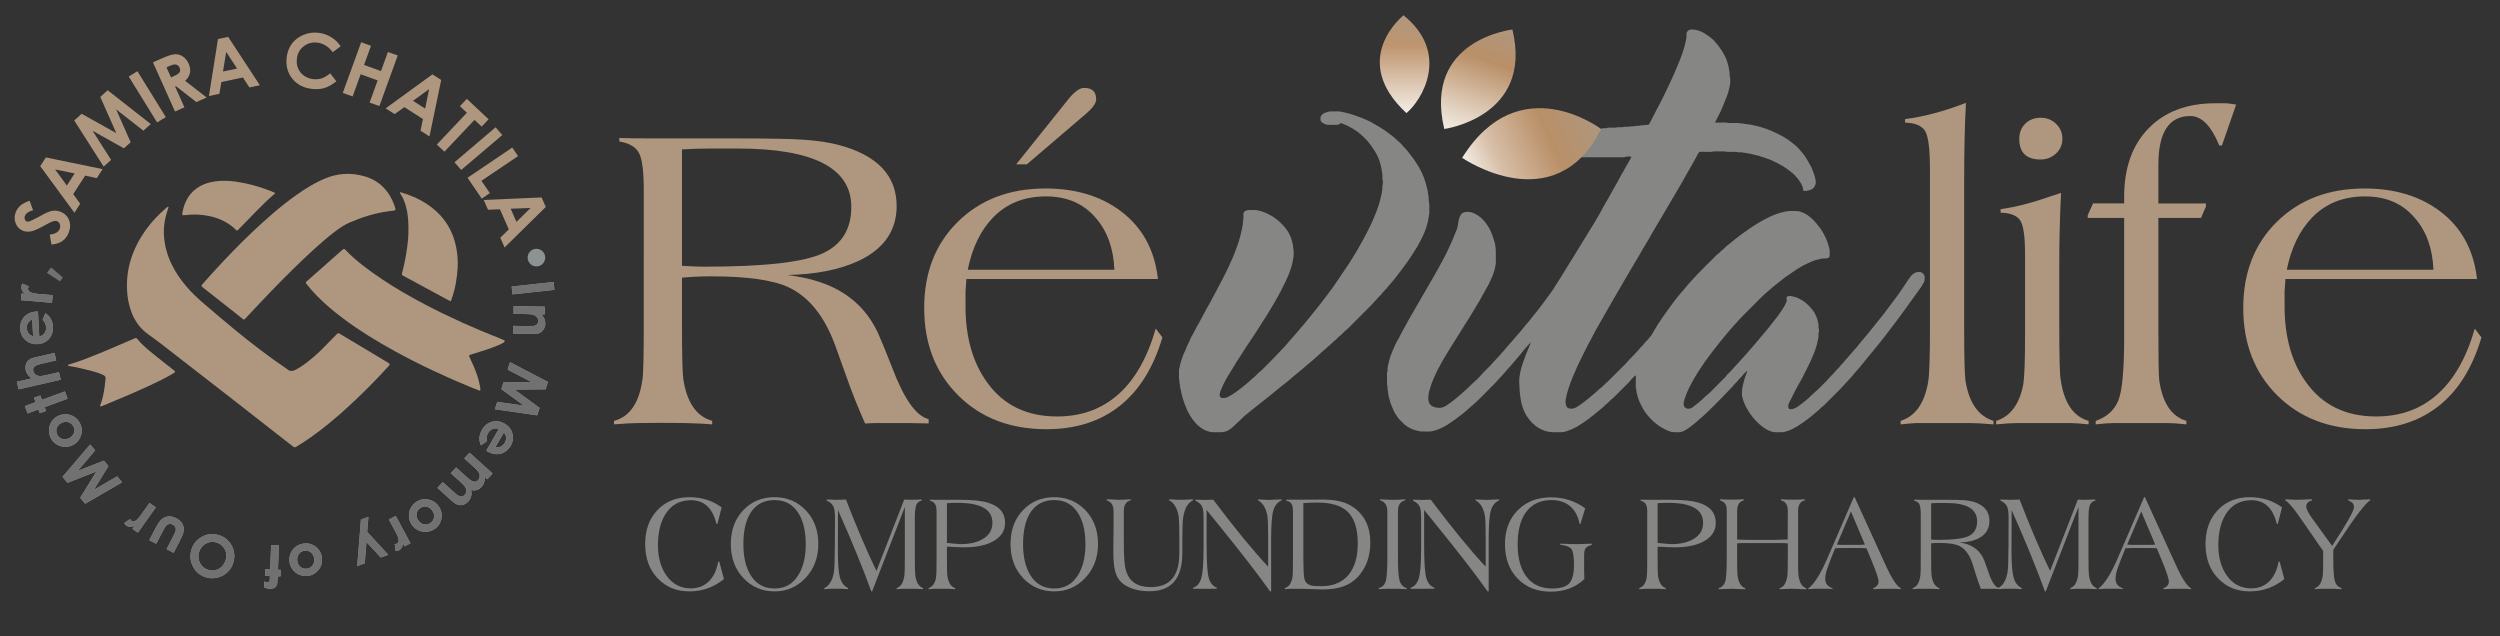<svg xmlns="http://www.w3.org/2000/svg" xmlns:xlink="http://www.w3.org/1999/xlink" id="Layer_1" x="0px" y="0px" width="512px" height="130.313px" viewBox="0 0 512 130.313" xml:space="preserve"><rect x="0" y="0" width="512" height="130.313" fill="#333333" stroke="none"/><g>	<path fill-rule="evenodd" clip-rule="evenodd" fill="#AF977F" d="M79.811,74.552c0,0.248-0.177,0.367-0.301,0.508   c-2.622,2.892-5.368,5.642-8.249,8.285c-2.405,2.202-4.901,4.288-7.563,6.179c-0.995,0.7-2.01,1.37-3.058,1.991   c-0.207,0.134-0.382,0.13-0.591-0.043c-1.169-0.926-2.351-1.833-3.533-2.75c-3.106-2.431-6.215-4.865-9.334-7.295   c-3.659-2.849-7.327-5.695-11.005-8.539c-1.916-1.48-3.824-3.009-5.801-4.408c-1.722-1.223-2.84-2.823-3.534-4.777   c-0.435-1.227-0.695-2.492-0.789-3.791c-0.372-4.763,1.08-8.985,3.804-12.83c1.19-1.673,2.62-3.135,4.165-4.487   c0.105-0.087,0.207-0.171,0.331-0.243c0.032-0.011,0.094,0.017,0.136,0.036c0.02,0.006,0.03,0.053,0.02,0.073   c-0.062,0.207-0.124,0.42-0.196,0.623c-0.591,1.72-0.849,3.491-0.726,5.3c0.145,1.974,0.664,3.86,1.513,5.648   c0.787,1.662,1.824,3.149,3.004,4.557c1.171,1.4,2.52,2.629,3.907,3.815c1.99,1.705,3.99,3.414,6.021,5.076   c3.46,2.84,7.005,5.571,10.715,8.072c0.6,0.591,1.231,0.492,1.895,0.13c0.612-0.326,1.192-0.7,1.751-1.104   c1.201-0.892,2.332-1.864,3.399-2.905c1.056-1.052,2.093-2.13,3.139-3.192c0.322-0.305,0.322-0.315,0.706-0.087   c1.782,1.06,3.553,2.118,5.336,3.186c1.346,0.809,2.693,1.621,4.052,2.434C79.292,74.179,79.604,74.319,79.811,74.552z"></path>	<path fill-rule="evenodd" clip-rule="evenodd" fill="#AF977F" d="M80.982,42.818c0,0.218-0.104,0.279-0.26,0.301   c-0.414,0.047-0.828,0.098-1.233,0.156c-2.725,0.377-5.315,1.19-7.843,2.279c-1.048,0.457-1.991,1.082-2.902,1.762   c-1.451,1.088-2.84,2.283-4.197,3.512c-3.098,2.829-6.092,5.771-9.004,8.808c-1.771,1.854-3.554,3.71-5.295,5.605   c-0.207,0.239-0.299,0.26-0.548,0.062c-1.016-0.802-2.031-1.615-3.058-2.42c-1.626-1.278-3.254-2.558-4.879-3.838   c-0.073-0.051-0.126-0.108-0.199-0.16c-0.382-0.337-0.393-0.348-0.072-0.71c0.881-0.995,1.751-1.989,2.654-2.964   c2.394-2.605,4.85-5.148,7.418-7.585c2.913-2.761,5.917-5.409,9.192-7.73c1.854-1.31,3.77-2.507,5.884-3.367   c2.518-1.041,5.11-1.187,7.709-0.508c3.461,0.907,5.556,3.243,6.602,6.595C80.972,42.694,80.972,42.782,80.982,42.818z"></path>	<path fill-rule="evenodd" clip-rule="evenodd" fill="#AF977F" d="M98.327,80.048c-0.61-0.236-1.18-0.45-1.741-0.678   c-5.315-2.17-10.517-4.601-15.563-7.357c-3.802-2.082-7.512-4.346-10.973-6.964c-1.813-1.368-3.544-2.827-5.129-4.444   c-0.766-0.772-1.47-1.581-2.133-2.43c-0.218-0.269-0.218-0.342,0.019-0.548c1.451-1.285,2.902-2.565,4.353-3.845   c0.871-0.766,1.73-1.538,2.601-2.306c0.186-0.165,0.384-0.316,0.58-0.472c0.073-0.051,0.156-0.036,0.229,0.017   c0.041,0.025,0.083,0.066,0.124,0.109c2.249,2.347,4.861,4.252,7.545,6.055c2.848,1.912,5.823,3.606,8.859,5.198   c5.014,2.63,10.186,4.933,15.46,6.998c0.175,0.072,0.363,0.146,0.529,0.234c0.124,0.052,0.28,0.088,0.269,0.265   c-0.011,0.149-0.124,0.237-0.25,0.299c-0.341,0.182-0.683,0.363-1.035,0.515c-1.69,0.704-3.431,1.244-5.172,1.777   c-0.207,0.072-0.414,0.134-0.631,0.2c-0.196,0.072-0.239,0.198-0.146,0.395c0.28,0.628,0.591,1.244,0.86,1.88   c0.602,1.374,1.088,2.778,1.338,4.255C98.358,79.448,98.42,79.682,98.327,80.048z"></path>	<path fill-rule="evenodd" clip-rule="evenodd" fill="#AF977F" d="M92.286,61.725c-0.591-0.327-1.099-0.598-1.617-0.871   c-2.518-1.363-5.046-2.72-7.564-4.095c-0.983-0.533-0.881-0.326-0.621-1.368c0.414-1.668,0.715-3.345,0.943-5.035   c0.237-1.705,0.279-3.42,0.175-5.125c-0.083-1.357-0.309-2.682-0.787-3.962c-0.239-0.648-0.57-1.254-0.954-1.818   c0.167-0.141,0.29-0.042,0.416-0.006c2.238,0.674,4.34,1.637,6.186,3.083c2.663,2.072,4.299,4.767,4.952,8.071   c0.271,1.383,0.395,2.787,0.312,4.193c-0.124,2.247-0.508,4.44-1.274,6.559C92.42,61.449,92.37,61.547,92.286,61.725z"></path>	<path fill-rule="evenodd" clip-rule="evenodd" fill="#AF977F" d="M20.581,83.251c-0.124-0.124-0.083-0.203-0.041-0.269   c0.497-1.276,0.736-2.602,0.911-3.943c0.062-0.493,0.094-0.99,0.166-1.473c0.051-0.355-0.083-0.573-0.405-0.729   c-0.745-0.369-1.523-0.627-2.33-0.834c-1.566-0.421-3.151-0.794-4.767-1.052c-0.072-0.011-0.134-0.058-0.196-0.079   c-0.053-0.139,0.041-0.175,0.113-0.196c2.466-0.719,4.839-1.694,7.212-2.674c1.958-0.812,3.907-1.668,5.854-2.503   c0.186-0.076,0.363-0.145,0.54-0.222c0.164-0.079,0.298-0.079,0.433,0.083c0.954,1.202,2.125,2.16,3.307,3.124   c1.368,1.109,2.765,2.191,4.154,3.284c0.094,0.063,0.177,0.136,0.26,0.217c0.072,0.084,0.081,0.21-0.021,0.286   c-0.145,0.113-0.312,0.222-0.478,0.316c-1.451,0.859-2.963,1.591-4.496,2.3c-3.109,1.436-6.25,2.788-9.42,4.077   C21.11,83.069,20.841,83.199,20.581,83.251z"></path>	<path fill-rule="evenodd" clip-rule="evenodd" fill="#AF977F" d="M56.403,39.55c-2.859,2.413-5.234,5.148-7.782,7.666   c-0.196,0.011-0.279-0.109-0.373-0.207c-1.473-1.423-3.233-2.274-5.223-2.72c-1.741-0.382-3.501-0.455-5.264-0.216   c-0.083,0.009-0.167,0.009-0.248,0.009c-0.083-0.009-0.156-0.066-0.167-0.149c-0.011-0.113-0.021-0.222,0-0.331   c0.424-2.375,1.513-4.316,3.689-5.509c0.954-0.527,1.989-0.792,3.066-0.943c2.136-0.305,4.24-0.009,6.322,0.435   c1.76,0.369,3.46,0.933,5.14,1.585C55.822,39.27,56.061,39.398,56.403,39.55z"></path>	<path fill-rule="evenodd" clip-rule="evenodd" fill="#8D9293" d="M111.664,52.755c0,1-0.798,1.809-1.803,1.809   c-0.996,0-1.803-0.809-1.803-1.809c0-0.995,0.807-1.803,1.803-1.803C110.866,50.952,111.664,51.76,111.664,52.755z"></path>	<path fill="#AF977F" d="M6.063,41.109l0.715,1.952c-0.911,0.229-1.459,0.606-1.667,1.135c-0.104,0.248-0.115,0.486-0.042,0.704   c0.073,0.217,0.196,0.367,0.363,0.435c0.177,0.062,0.363,0.073,0.57,0.011c0.258-0.079,0.892-0.384,1.886-0.917   c0.911-0.497,1.483-0.802,1.709-0.892c0.561-0.243,1.058-0.371,1.482-0.388c0.436-0.03,0.871,0.047,1.295,0.213   c0.86,0.331,1.44,0.896,1.762,1.698c0.32,0.794,0.299,1.654-0.064,2.597c-0.29,0.726-0.726,1.295-1.284,1.694   c-0.581,0.41-1.327,0.646-2.249,0.736l-0.352-2.031c1.099-0.134,1.782-0.522,2.031-1.175c0.134-0.333,0.145-0.653,0.041-0.954   c-0.103-0.301-0.29-0.508-0.538-0.613c-0.239-0.087-0.508-0.098-0.809-0.015c-0.301,0.077-0.809,0.326-1.523,0.726   c-1.347,0.762-2.341,1.208-2.964,1.342c-0.631,0.13-1.19,0.098-1.688-0.098c-0.715-0.275-1.223-0.787-1.523-1.523   c-0.291-0.747-0.291-1.519,0.019-2.311c0.209-0.514,0.519-0.954,0.935-1.327C4.594,41.734,5.225,41.404,6.063,41.109z    M3.806,79.729l-0.354-1.541l3.025-0.693c-0.331-0.243-0.6-0.501-0.796-0.783c-0.209-0.272-0.343-0.569-0.416-0.885   c-0.145-0.617-0.051-1.187,0.279-1.705c0.28-0.446,0.788-0.751,1.513-0.907l4.105-0.937l0.363,1.527l-2.735,0.623   c-0.726,0.165-1.204,0.31-1.442,0.436c-0.237,0.128-0.403,0.284-0.486,0.476c-0.094,0.196-0.103,0.414-0.051,0.657   c0.072,0.322,0.248,0.565,0.497,0.747c0.269,0.177,0.591,0.265,0.975,0.275c0.196,0,0.631-0.079,1.295-0.229l2.497-0.569   l0.363,1.542L3.806,79.729z M7.775,63.79l0.269,5.118c0.446-0.092,0.798-0.305,1.046-0.642c0.26-0.331,0.362-0.751,0.343-1.253   c-0.032-0.595-0.271-1.094-0.706-1.502l0.561-1.368c0.497,0.31,0.871,0.687,1.118,1.144c0.25,0.457,0.395,1.005,0.424,1.647   c0.062,1.001-0.218,1.824-0.809,2.481c-0.61,0.659-1.376,1.012-2.33,1.059c-0.975,0.051-1.794-0.224-2.466-0.812   c-0.674-0.598-1.037-1.364-1.088-2.307c-0.051-0.994,0.229-1.825,0.839-2.482c0.612-0.657,1.44-1.016,2.499-1.066L7.775,63.79z    M4.292,61.471l0.113-1.37l0.809,0.073c-0.312-0.181-0.529-0.397-0.674-0.657c-0.134-0.254-0.196-0.533-0.175-0.819   c0.021-0.207,0.094-0.414,0.229-0.636l1.335,0.621c-0.113,0.177-0.177,0.322-0.196,0.441c-0.011,0.248,0.124,0.465,0.414,0.662   c0.29,0.198,0.87,0.333,1.762,0.416l0.31,0.019l2.571,0.224l-0.134,1.575L4.292,61.471z M5.65,84.67l-0.559-1.498l2.206-0.812   l-0.331-0.891l1.295-0.478l0.331,0.892l4.694-1.73l0.561,1.498l-4.694,1.734l0.279,0.762l-1.287,0.482l-0.29-0.772L5.65,84.67z    M6.604,65.448c-0.352,0.126-0.634,0.348-0.841,0.669c-0.207,0.32-0.299,0.689-0.279,1.093c0.032,0.446,0.167,0.83,0.446,1.156   c0.167,0.201,0.446,0.382,0.849,0.538L6.604,65.448z M8.24,34.032l1.15-1.794l11.615,2.4l-1.18,1.839l-2.383-0.514l-2.447,3.787   l1.432,1.984l-1.182,1.835L8.24,34.032z M12.241,91.318c-0.809-0.29-1.421-0.805-1.803-1.534c-0.29-0.529-0.424-1.099-0.416-1.709   c0.021-0.602,0.188-1.156,0.497-1.664c0.312-0.497,0.736-0.893,1.265-1.176c0.54-0.275,1.099-0.414,1.701-0.395   c0.61,0.01,1.159,0.181,1.667,0.492c0.508,0.316,0.902,0.747,1.203,1.295c0.425,0.803,0.508,1.644,0.237,2.514   c-0.258,0.882-0.806,1.534-1.625,1.974C14.084,91.58,13.173,91.648,12.241,91.318L12.241,91.318z M11.287,34.7l2.405,3.294   l1.594-2.477L11.287,34.7z M11.743,89.052c0.237,0.436,0.589,0.718,1.046,0.841c0.467,0.139,0.932,0.073,1.41-0.181   c0.497-0.261,0.807-0.617,0.962-1.067c0.145-0.446,0.104-0.892-0.135-1.327c-0.239-0.446-0.591-0.729-1.045-0.855   c-0.467-0.135-0.943-0.072-1.432,0.192c-0.486,0.254-0.798,0.605-0.943,1.058C11.462,88.156,11.515,88.602,11.743,89.052z    M17.453,103.162l-1.026-1.214l3.315-5.388l-5.906,2.325l-1.037-1.227l5.669-6.631l1.024,1.212l-3.574,4.196l5.357-2.093   l0.933,1.103l-2.996,4.88l4.777-2.771l1.026,1.219L17.453,103.162z M15.204,24.674l1.523-1.372l7.097,3.973l-3.284-7.419   l1.513-1.374l8.829,6.924l-1.515,1.361l-5.583-4.368l2.974,6.736l-1.378,1.248l-6.424-3.602l3.802,5.97l-1.523,1.372L15.204,24.674   z M28.239,109.098l-1.118-0.781l0.455-0.652c-0.299,0.164-0.6,0.254-0.9,0.243c-0.291-0.007-0.559-0.094-0.798-0.265   c-0.177-0.113-0.322-0.286-0.446-0.508l1.201-0.834c0.104,0.181,0.199,0.312,0.301,0.384c0.199,0.135,0.457,0.135,0.779-0.021   c0.31-0.145,0.724-0.584,1.242-1.31l0.167-0.261l1.492-2.098l1.306,0.907L28.239,109.098z M26.363,15.674l1.781-1.088l5.814,9.399   l-1.782,1.088L26.363,15.674z M35.555,113.218l-1.44-0.751l1.419-2.721c0.279-0.529,0.435-0.911,0.467-1.156   c0.03-0.236,0-0.465-0.104-0.661c-0.102-0.192-0.269-0.358-0.508-0.482c-0.239-0.119-0.465-0.166-0.693-0.141   c-0.218,0.025-0.424,0.124-0.623,0.301c-0.145,0.135-0.352,0.461-0.631,0.994L32,111.361l-1.429-0.733l1.244-2.39   c0.527-0.99,0.952-1.615,1.304-1.896c0.416-0.354,0.881-0.539,1.37-0.586c0.497-0.041,1.024,0.087,1.604,0.384   c0.623,0.326,1.048,0.719,1.285,1.197c0.25,0.476,0.312,1.005,0.209,1.574c-0.064,0.403-0.333,1.052-0.809,1.952L35.555,113.218z    M31.326,12.768l2.042-0.9c1.12-0.499,1.959-0.747,2.518-0.762c0.562-0.011,1.099,0.149,1.585,0.476   c0.497,0.341,0.892,0.823,1.171,1.455c0.29,0.659,0.384,1.287,0.269,1.867c-0.124,0.589-0.446,1.14-0.984,1.647l4.394,3.414   l-2.104,0.937l-4.186-3.258l-0.165,0.077l1.905,4.265l-1.926,0.855L31.326,12.768z M35.026,15.851l0.602-0.265   c0.61-0.275,0.994-0.544,1.15-0.802c0.167-0.264,0.156-0.576-0.011-0.949c-0.094-0.222-0.239-0.382-0.424-0.497   c-0.196-0.12-0.395-0.167-0.621-0.145c-0.218,0.01-0.591,0.134-1.099,0.358l-0.529,0.232L35.026,15.851z M42.216,118.242   c-1.18-0.337-2.072-1.056-2.663-2.15c-0.589-1.086-0.715-2.238-0.363-3.461c0.354-1.201,1.069-2.098,2.136-2.688   c1.088-0.595,2.217-0.719,3.41-0.373c1.242,0.358,2.145,1.088,2.725,2.187c0.57,1.093,0.683,2.234,0.341,3.41   c-0.228,0.787-0.631,1.461-1.212,2.01c-0.569,0.555-1.263,0.922-2.042,1.118C43.761,118.485,42.984,118.467,42.216,118.242z    M42.672,116.708c0.769,0.218,1.494,0.142,2.177-0.226c0.674-0.391,1.128-0.986,1.368-1.81c0.269-0.906,0.156-1.724-0.352-2.449   c-0.384-0.562-0.911-0.938-1.585-1.135c-0.747-0.214-1.461-0.135-2.145,0.258c-0.674,0.384-1.139,0.969-1.368,1.763   c-0.228,0.78-0.156,1.523,0.207,2.223C41.348,116.03,41.917,116.491,42.672,116.708z M44.642,7.997l2.093-0.435l6.486,9.896   l-2.144,0.45l-1.327-2.042l-4.415,0.939l-0.403,2.409l-2.145,0.457L44.642,7.997z M46.321,10.639l-0.653,4.005l2.891-0.61   L46.321,10.639z M57.45,118.046l-0.572-0.021c-0.041,0.835-0.073,1.327-0.103,1.483c-0.062,0.342-0.218,0.616-0.478,0.812   c-0.258,0.192-0.621,0.275-1.077,0.259c-0.331-0.011-0.704-0.103-1.118-0.273l0.041-1.214c0.239,0.079,0.425,0.119,0.57,0.126   c0.188,0.004,0.322-0.025,0.416-0.104c0.062-0.058,0.103-0.175,0.113-0.356l0.032-0.798l-1.016-0.036l0.062-1.354l1.005,0.041   l0.207-4.999l1.596,0.068l-0.196,4.992l0.57,0.028L57.45,118.046z M69.77,9.478l-1.628,1.218c-0.869-1.171-1.927-1.824-3.171-1.969   c-1.056-0.124-1.978,0.124-2.776,0.757c-0.809,0.632-1.276,1.47-1.389,2.518c-0.094,0.73-0.011,1.394,0.25,2.004   c0.248,0.602,0.642,1.099,1.19,1.487c0.54,0.395,1.171,0.634,1.886,0.715c0.602,0.068,1.171,0.028,1.698-0.145   c0.529-0.16,1.131-0.512,1.805-1.042l1.252,1.643c-0.911,0.704-1.741,1.156-2.497,1.378c-0.757,0.218-1.606,0.275-2.528,0.16   c-1.711-0.196-3.047-0.907-4.011-2.108c-0.962-1.212-1.346-2.652-1.139-4.342c0.124-1.088,0.486-2.031,1.078-2.823   c0.602-0.787,1.389-1.385,2.373-1.792c0.985-0.41,2.01-0.55,3.079-0.42c0.9,0.102,1.76,0.393,2.548,0.875   C68.588,8.074,69.251,8.701,69.77,9.478z M65.086,116.896c-0.591,0.631-1.295,0.989-2.125,1.062c-0.61,0.051-1.18-0.043-1.741-0.29   c-0.548-0.254-1.005-0.623-1.346-1.105c-0.341-0.486-0.55-1.024-0.602-1.622c-0.051-0.595,0.042-1.169,0.29-1.713   c0.25-0.551,0.612-0.99,1.109-1.331c0.476-0.338,1.037-0.536,1.658-0.592c0.911-0.094,1.719,0.16,2.423,0.745   c0.707,0.591,1.099,1.349,1.193,2.274C66.03,115.305,65.75,116.171,65.086,116.896L65.086,116.896z M62.797,116.465   c0.486-0.047,0.89-0.254,1.18-0.631c0.301-0.367,0.425-0.824,0.374-1.363c-0.051-0.553-0.26-0.984-0.621-1.289   c-0.352-0.315-0.779-0.446-1.276-0.399c-0.497,0.041-0.9,0.259-1.201,0.628c-0.29,0.377-0.425,0.838-0.374,1.382   c0.051,0.545,0.258,0.965,0.621,1.28C61.854,116.382,62.29,116.508,62.797,116.465z M73.967,8.654l2.01,0.73l-1.419,3.913   l3.469,1.259l1.421-3.911l2.01,0.719l-3.762,10.363l-1.999-0.721l1.647-4.544l-3.482-1.252l-1.647,4.542l-2.01-0.729L73.967,8.654z    M79.521,113.621l-1.544,0.559l-2.932-3.175l-0.342,4.372l-1.544,0.562l0.755-9.522l1.544-0.572l-0.258,3.083L79.521,113.621z    M88.567,15.228l1.792,1.152l-2.404,11.562l-1.835-1.18l0.497-2.379l-3.802-2.441l-1.989,1.425l-1.845-1.176L88.567,15.228z    M84.069,111.264l-1.212,0.638l-0.384-0.704c0.021,0.346-0.043,0.657-0.177,0.917c-0.134,0.254-0.341,0.455-0.6,0.596   c-0.177,0.099-0.405,0.146-0.653,0.156l-0.207-1.447c0.207-0.004,0.363-0.036,0.476-0.087c0.217-0.124,0.322-0.358,0.331-0.7   c0.011-0.348-0.207-0.911-0.621-1.698l-0.156-0.271l-1.222-2.264l1.41-0.751L84.069,111.264z M90.379,106.322   c-0.186,0.838-0.621,1.502-1.304,1.978c-0.5,0.344-1.037,0.551-1.649,0.608c-0.61,0.062-1.18-0.032-1.72-0.282   c-0.538-0.247-0.994-0.616-1.335-1.103c-0.344-0.493-0.551-1.035-0.613-1.637c-0.051-0.591,0.032-1.167,0.291-1.7   c0.25-0.534,0.631-0.984,1.139-1.347c0.736-0.522,1.566-0.711,2.477-0.555c0.903,0.166,1.628,0.623,2.166,1.374   C90.411,104.477,90.585,105.357,90.379,106.322L90.379,106.322z M87.882,18.264l-3.305,2.383l2.497,1.596L87.882,18.264z    M88.172,107.088c0.414-0.29,0.653-0.668,0.715-1.135c0.073-0.477-0.041-0.933-0.352-1.368c-0.322-0.45-0.715-0.726-1.193-0.817   c-0.465-0.089-0.9,0.011-1.303,0.301c-0.417,0.284-0.653,0.668-0.726,1.144c-0.073,0.472,0.051,0.933,0.374,1.374   c0.309,0.444,0.712,0.72,1.169,0.803C87.323,107.487,87.759,107.385,88.172,107.088z M95.612,20.244l4.455,4.182l-1.418,1.502   l-1.473-1.378l-6.155,6.512l-1.564-1.455l6.166-6.519l-1.44-1.342L95.612,20.244z M100.887,96.98l-1.077,1.187l-0.54-0.493   c0.042,0.399,0,0.777-0.113,1.12c-0.113,0.353-0.301,0.668-0.57,0.958c-0.269,0.295-0.581,0.498-0.943,0.6   c-0.362,0.109-0.747,0.104-1.15,0c0.103,0.436,0.103,0.862,0,1.262c-0.104,0.413-0.312,0.77-0.602,1.092   c-0.301,0.337-0.653,0.555-1.045,0.675c-0.384,0.108-0.757,0.103-1.099-0.011c-0.352-0.115-0.819-0.432-1.389-0.943l-2.776-2.507   l1.086-1.192l2.405,2.17c0.529,0.481,0.954,0.746,1.265,0.789c0.309,0.036,0.589-0.083,0.828-0.344   c0.186-0.196,0.29-0.436,0.331-0.699c0.021-0.27-0.03-0.527-0.165-0.792c-0.134-0.258-0.414-0.602-0.871-1.005l-2.144-1.934   l1.088-1.186l2.29,2.067c0.424,0.384,0.766,0.631,1.005,0.74c0.248,0.108,0.476,0.145,0.683,0.108   c0.209-0.047,0.384-0.155,0.551-0.33c0.175-0.199,0.279-0.432,0.312-0.696c0.019-0.262-0.032-0.533-0.167-0.802   c-0.145-0.275-0.436-0.612-0.892-1.026l-2.104-1.905l1.077-1.182L100.887,96.98z M101.497,26.073l1.37,1.585l-8.415,7.154   l-1.368-1.579L101.497,26.073z M104.907,30.224l1.192,1.745l-7.501,5.057l1.72,2.528l-1.658,1.125l-2.912-4.273L104.907,30.224z    M99.592,92.306l2.55-4.439c-0.427-0.165-0.83-0.176-1.225-0.026c-0.393,0.146-0.725,0.442-0.973,0.866   c-0.29,0.523-0.363,1.063-0.218,1.644l-1.223,0.859c-0.25-0.533-0.341-1.052-0.322-1.576c0.042-0.517,0.217-1.05,0.54-1.611   c0.497-0.864,1.18-1.414,2.042-1.647c0.86-0.228,1.698-0.108,2.528,0.363c0.849,0.482,1.387,1.149,1.637,2.017   c0.247,0.859,0.134,1.704-0.333,2.518c-0.497,0.87-1.19,1.414-2.061,1.643c-0.871,0.222-1.763,0.072-2.673-0.452L99.592,92.306z    M110.917,40.435l0.86,1.952l-8.434,8.292l-0.881-1.995l1.741-1.705l-1.813-4.114l-2.445,0.087l-0.881-1.999L110.917,40.435z    M112.223,78.22l-0.487,1.509l-6.352,0.062l5.129,3.751l-0.499,1.517l-8.663-1.252l0.489-1.509l5.47,0.787l-4.632-3.402   l0.435-1.379l5.75-0.058l-4.901-2.558l0.487-1.52L112.223,78.22z M101.478,91.551c0.373,0.083,0.725,0.051,1.077-0.109   c0.342-0.155,0.621-0.42,0.828-0.771c0.218-0.389,0.301-0.792,0.25-1.202c-0.032-0.26-0.167-0.565-0.424-0.917L101.478,91.551z    M108.658,42.594l-4.071,0.151l1.18,2.704L108.658,42.594z M113.373,57.745l0.175,1.615l-8.579,0.933l-0.186-1.611L113.373,57.745z    M111.581,62.802l-0.021,1.594l-0.664-0.015c0.301,0.369,0.508,0.704,0.633,1.005c0.103,0.29,0.165,0.591,0.154,0.896   c-0.009,0.634-0.237,1.16-0.693,1.596c-0.384,0.369-0.943,0.54-1.679,0.519l-4.216-0.077l0.03-1.581l2.799,0.052   c0.755,0.021,1.263,0,1.51-0.066c0.26-0.068,0.457-0.177,0.581-0.348c0.137-0.167,0.209-0.374,0.209-0.621   c0.009-0.326-0.094-0.602-0.312-0.841c-0.207-0.228-0.508-0.399-0.892-0.497c-0.196-0.047-0.621-0.083-1.285-0.098l-2.569-0.041   l0.03-1.596L111.581,62.802z"></path>	<path fill="#717171" d="M3.806,79.729l-0.354-1.541l3.025-0.693c-0.331-0.243-0.6-0.501-0.796-0.783   c-0.209-0.272-0.343-0.569-0.416-0.885c-0.145-0.617-0.051-1.187,0.279-1.705c0.28-0.446,0.788-0.751,1.513-0.907l4.105-0.937   l0.363,1.527l-2.735,0.623c-0.726,0.165-1.204,0.31-1.442,0.436c-0.237,0.128-0.403,0.284-0.486,0.476   c-0.094,0.196-0.103,0.414-0.051,0.657c0.072,0.322,0.248,0.565,0.497,0.747c0.269,0.177,0.591,0.265,0.975,0.275   c0.196,0,0.631-0.079,1.295-0.229l2.497-0.569l0.363,1.542L3.806,79.729z M7.775,63.79l0.269,5.118   c0.446-0.092,0.798-0.305,1.046-0.642c0.26-0.331,0.362-0.751,0.343-1.253c-0.032-0.595-0.271-1.094-0.706-1.502l0.561-1.368   c0.497,0.31,0.871,0.687,1.118,1.144c0.25,0.457,0.395,1.005,0.424,1.647c0.062,1.001-0.218,1.824-0.809,2.481   c-0.61,0.659-1.376,1.012-2.33,1.059c-0.975,0.051-1.794-0.224-2.466-0.812c-0.674-0.598-1.037-1.364-1.088-2.307   c-0.051-0.994,0.229-1.825,0.839-2.482c0.612-0.657,1.44-1.016,2.499-1.066L7.775,63.79z M4.292,61.471l0.113-1.37l0.809,0.073   c-0.312-0.181-0.529-0.397-0.674-0.657c-0.134-0.254-0.196-0.533-0.175-0.819c0.021-0.207,0.094-0.414,0.229-0.636l1.335,0.621   c-0.113,0.177-0.177,0.322-0.196,0.441c-0.011,0.248,0.124,0.465,0.414,0.662c0.29,0.198,0.87,0.333,1.762,0.416l0.31,0.019   l2.571,0.224l-0.134,1.575L4.292,61.471z M5.65,84.67l-0.559-1.498l2.206-0.812l-0.331-0.891l1.295-0.478l0.331,0.892l4.694-1.73   l0.561,1.498l-4.694,1.734l0.279,0.762l-1.287,0.482l-0.29-0.772L5.65,84.67z M6.604,65.448c-0.352,0.126-0.634,0.348-0.841,0.669   c-0.207,0.32-0.299,0.689-0.279,1.093c0.032,0.446,0.167,0.83,0.446,1.156c0.167,0.201,0.446,0.382,0.849,0.538L6.604,65.448z    M12.241,91.318c-0.809-0.29-1.421-0.805-1.803-1.534c-0.29-0.529-0.424-1.099-0.416-1.709c0.021-0.602,0.188-1.156,0.497-1.664   c0.312-0.497,0.736-0.893,1.265-1.176c0.54-0.275,1.099-0.414,1.701-0.395c0.61,0.01,1.159,0.181,1.667,0.492   c0.508,0.316,0.902,0.747,1.203,1.295c0.425,0.803,0.508,1.644,0.237,2.514c-0.258,0.882-0.806,1.534-1.625,1.974   C14.084,91.58,13.173,91.648,12.241,91.318L12.241,91.318z M11.743,89.052c0.237,0.436,0.589,0.718,1.046,0.841   c0.467,0.139,0.932,0.073,1.41-0.181c0.497-0.261,0.807-0.617,0.962-1.067c0.145-0.446,0.104-0.892-0.135-1.327   c-0.239-0.446-0.591-0.729-1.045-0.855c-0.467-0.135-0.943-0.072-1.432,0.192c-0.486,0.254-0.798,0.605-0.943,1.058   C11.462,88.156,11.515,88.602,11.743,89.052z M17.453,103.162l-1.026-1.214l3.315-5.388l-5.906,2.325l-1.037-1.227l5.669-6.631   l1.024,1.212l-3.574,4.196l5.357-2.093l0.933,1.103l-2.996,4.88l4.777-2.771l1.026,1.219L17.453,103.162z M28.239,109.098   l-1.118-0.781l0.455-0.652c-0.299,0.164-0.6,0.254-0.9,0.243c-0.291-0.007-0.559-0.094-0.798-0.265   c-0.177-0.113-0.322-0.286-0.446-0.508l1.201-0.834c0.104,0.181,0.199,0.312,0.301,0.384c0.199,0.135,0.457,0.135,0.779-0.021   c0.31-0.145,0.724-0.584,1.242-1.31l0.167-0.261l1.492-2.098l1.306,0.907L28.239,109.098z M35.555,113.218l-1.44-0.751l1.419-2.721   c0.279-0.529,0.435-0.911,0.467-1.156c0.03-0.236,0-0.465-0.104-0.661c-0.102-0.192-0.269-0.358-0.508-0.482   c-0.239-0.119-0.465-0.166-0.693-0.141c-0.218,0.025-0.424,0.124-0.623,0.301c-0.145,0.135-0.352,0.461-0.631,0.994L32,111.361   l-1.429-0.733l1.244-2.39c0.527-0.99,0.952-1.615,1.304-1.896c0.416-0.354,0.881-0.539,1.37-0.586   c0.497-0.041,1.024,0.087,1.604,0.384c0.623,0.326,1.048,0.719,1.285,1.197c0.25,0.476,0.312,1.005,0.209,1.574   c-0.064,0.403-0.333,1.052-0.809,1.952L35.555,113.218z M42.216,118.242c-1.18-0.337-2.072-1.056-2.663-2.15   c-0.589-1.086-0.715-2.238-0.363-3.461c0.354-1.201,1.069-2.098,2.136-2.688c1.088-0.595,2.217-0.719,3.41-0.373   c1.242,0.358,2.145,1.088,2.725,2.187c0.57,1.093,0.683,2.234,0.341,3.41c-0.228,0.787-0.631,1.461-1.212,2.01   c-0.569,0.555-1.263,0.922-2.042,1.118C43.761,118.485,42.984,118.467,42.216,118.242z M42.672,116.708   c0.769,0.218,1.494,0.142,2.177-0.226c0.674-0.391,1.128-0.986,1.368-1.81c0.269-0.906,0.156-1.724-0.352-2.449   c-0.384-0.562-0.911-0.938-1.585-1.135c-0.747-0.214-1.461-0.135-2.145,0.258c-0.674,0.384-1.139,0.969-1.368,1.763   c-0.228,0.78-0.156,1.523,0.207,2.223C41.348,116.03,41.917,116.491,42.672,116.708z M57.45,118.046l-0.572-0.021   c-0.041,0.835-0.073,1.327-0.103,1.483c-0.062,0.342-0.218,0.616-0.478,0.812c-0.258,0.192-0.621,0.275-1.077,0.259   c-0.331-0.011-0.704-0.103-1.118-0.273l0.041-1.214c0.239,0.079,0.425,0.119,0.57,0.126c0.188,0.004,0.322-0.025,0.416-0.104   c0.062-0.058,0.103-0.175,0.113-0.356l0.032-0.798l-1.016-0.036l0.062-1.354l1.005,0.041l0.207-4.999l1.596,0.068l-0.196,4.992   l0.57,0.028L57.45,118.046z M65.086,116.896c-0.591,0.631-1.295,0.989-2.125,1.062c-0.61,0.051-1.18-0.043-1.741-0.29   c-0.548-0.254-1.005-0.623-1.346-1.105c-0.341-0.486-0.55-1.024-0.602-1.622c-0.051-0.595,0.042-1.169,0.29-1.713   c0.25-0.551,0.612-0.99,1.109-1.331c0.476-0.338,1.037-0.536,1.658-0.592c0.911-0.094,1.719,0.16,2.423,0.745   c0.707,0.591,1.099,1.349,1.193,2.274C66.03,115.305,65.75,116.171,65.086,116.896L65.086,116.896z M62.797,116.465   c0.486-0.047,0.89-0.254,1.18-0.631c0.301-0.367,0.425-0.824,0.374-1.363c-0.051-0.553-0.26-0.984-0.621-1.289   c-0.352-0.315-0.779-0.446-1.276-0.399c-0.497,0.041-0.9,0.259-1.201,0.628c-0.29,0.377-0.425,0.838-0.374,1.382   c0.051,0.545,0.258,0.965,0.621,1.28C61.854,116.382,62.29,116.508,62.797,116.465z M79.521,113.621l-1.544,0.559l-2.932-3.175   l-0.342,4.372l-1.544,0.562l0.755-9.522l1.544-0.572l-0.258,3.083L79.521,113.621z M84.069,111.264l-1.212,0.638l-0.384-0.704   c0.021,0.346-0.043,0.657-0.177,0.917c-0.134,0.254-0.341,0.455-0.6,0.596c-0.177,0.099-0.405,0.146-0.653,0.156l-0.207-1.447   c0.207-0.004,0.363-0.036,0.476-0.087c0.217-0.124,0.322-0.358,0.331-0.7c0.011-0.348-0.207-0.911-0.621-1.698l-0.156-0.271   l-1.222-2.264l1.41-0.751L84.069,111.264z M90.379,106.322c-0.186,0.838-0.621,1.502-1.304,1.978   c-0.5,0.344-1.037,0.551-1.649,0.608c-0.61,0.062-1.18-0.032-1.72-0.282c-0.538-0.247-0.994-0.616-1.335-1.103   c-0.344-0.493-0.551-1.035-0.613-1.637c-0.051-0.591,0.032-1.167,0.291-1.7c0.25-0.534,0.631-0.984,1.139-1.347   c0.736-0.522,1.566-0.711,2.477-0.555c0.903,0.166,1.628,0.623,2.166,1.374C90.411,104.477,90.585,105.357,90.379,106.322   L90.379,106.322z M88.172,107.088c0.414-0.29,0.653-0.668,0.715-1.135c0.073-0.477-0.041-0.933-0.352-1.368   c-0.322-0.45-0.715-0.726-1.193-0.817c-0.465-0.089-0.9,0.011-1.303,0.301c-0.417,0.284-0.653,0.668-0.726,1.144   c-0.073,0.472,0.051,0.933,0.374,1.374c0.309,0.444,0.712,0.72,1.169,0.803C87.323,107.487,87.759,107.385,88.172,107.088z    M100.887,96.98l-1.077,1.187l-0.54-0.493c0.042,0.399,0,0.777-0.113,1.12c-0.113,0.353-0.301,0.668-0.57,0.958   c-0.269,0.295-0.581,0.498-0.943,0.6c-0.362,0.109-0.747,0.104-1.15,0c0.103,0.436,0.103,0.862,0,1.262   c-0.104,0.413-0.312,0.77-0.602,1.092c-0.301,0.337-0.653,0.555-1.045,0.675c-0.384,0.108-0.757,0.103-1.099-0.011   c-0.352-0.115-0.819-0.432-1.389-0.943l-2.776-2.507l1.086-1.192l2.405,2.17c0.529,0.481,0.954,0.746,1.265,0.789   c0.309,0.036,0.589-0.083,0.828-0.344c0.186-0.196,0.29-0.436,0.331-0.699c0.021-0.27-0.03-0.527-0.165-0.792   c-0.134-0.258-0.414-0.602-0.871-1.005l-2.144-1.934l1.088-1.186l2.29,2.067c0.424,0.384,0.766,0.631,1.005,0.74   c0.248,0.108,0.476,0.145,0.683,0.108c0.209-0.047,0.384-0.155,0.551-0.33c0.175-0.199,0.279-0.432,0.312-0.696   c0.019-0.262-0.032-0.533-0.167-0.802c-0.145-0.275-0.436-0.612-0.892-1.026l-2.104-1.905l1.077-1.182L100.887,96.98z    M99.592,92.306l2.55-4.439c-0.427-0.165-0.83-0.176-1.225-0.026c-0.393,0.146-0.725,0.442-0.973,0.866   c-0.29,0.523-0.363,1.063-0.218,1.644l-1.223,0.859c-0.25-0.533-0.341-1.052-0.322-1.576c0.042-0.517,0.217-1.05,0.54-1.611   c0.497-0.864,1.18-1.414,2.042-1.647c0.86-0.228,1.698-0.108,2.528,0.363c0.849,0.482,1.387,1.149,1.637,2.017   c0.247,0.859,0.134,1.704-0.333,2.518c-0.497,0.87-1.19,1.414-2.061,1.643c-0.871,0.222-1.763,0.072-2.673-0.452L99.592,92.306z    M112.223,78.22l-0.487,1.509l-6.352,0.062l5.129,3.751l-0.499,1.517l-8.663-1.252l0.489-1.509l5.47,0.787l-4.632-3.402   l0.435-1.379l5.75-0.058l-4.901-2.558l0.487-1.52L112.223,78.22z M101.478,91.551c0.373,0.083,0.725,0.051,1.077-0.109   c0.342-0.155,0.621-0.42,0.828-0.771c0.218-0.389,0.301-0.792,0.25-1.202c-0.032-0.26-0.167-0.565-0.424-0.917L101.478,91.551z    M113.373,57.745l0.175,1.615l-8.579,0.933l-0.186-1.611L113.373,57.745z M111.581,62.802l-0.021,1.594l-0.664-0.015   c0.301,0.369,0.508,0.704,0.633,1.005c0.103,0.29,0.165,0.591,0.154,0.896c-0.009,0.634-0.237,1.16-0.693,1.596   c-0.384,0.369-0.943,0.54-1.679,0.519l-4.216-0.077l0.03-1.581l2.799,0.052c0.755,0.021,1.263,0,1.51-0.066   c0.26-0.068,0.457-0.177,0.581-0.348c0.137-0.167,0.209-0.374,0.209-0.621c0.009-0.326-0.094-0.602-0.312-0.841   c-0.207-0.228-0.508-0.399-0.892-0.497c-0.196-0.047-0.621-0.083-1.285-0.098l-2.569-0.041l0.03-1.596L111.581,62.802z"></path>	<polygon fill="#717171" points="9.597,55.885 10.457,54.76 12.872,56.828 12.292,57.615  "></polygon></g><g>	<g>		<path fill="#868685" d="M148.266,118.585c-2.043,1.687-4.407,2.53-7.092,2.53c-2.604,0-4.745-0.872-6.425-2.615    c-1.746-1.78-2.619-4.143-2.619-7.086c0-2.868,0.836-5.183,2.508-6.945c1.672-1.762,3.867-2.644,6.585-2.644    c2.471,0,4.662,0.694,6.573,2.081l-0.865,3.402l-0.222-0.056c-0.774-3.206-2.504-4.809-5.189-4.809    c-2.257,0-3.987,0.928-5.189,2.783c-1.054,1.65-1.582,3.797-1.582,6.439c0,2.475,0.568,4.527,1.705,6.158    c1.236,1.781,2.916,2.672,5.041,2.672c1.499,0,2.735-0.487,3.707-1.463c0.955-0.956,1.582-2.286,1.878-3.992l0.222-0.028    L148.266,118.585z"></path>		<path fill="#868685" d="M149.674,111.414c0-2.868,0.865-5.192,2.595-6.974c1.68-1.743,3.789-2.615,6.326-2.615    c2.603,0,4.761,0.91,6.475,2.728c1.68,1.8,2.521,4.087,2.521,6.861c0,2.794-0.881,5.118-2.644,6.974    c-1.714,1.818-3.814,2.728-6.301,2.728c-2.521,0-4.638-0.89-6.351-2.671C150.547,116.607,149.674,114.264,149.674,111.414z     M152.244,111.442c0,2.587,0.486,4.687,1.458,6.299c1.12,1.855,2.768,2.783,4.942,2.783c2.141,0,3.772-0.937,4.893-2.812    c0.989-1.631,1.483-3.712,1.483-6.242c0-2.605-0.486-4.705-1.458-6.299c-1.121-1.837-2.768-2.756-4.942-2.756    c-2.043,0-3.616,0.778-4.72,2.334C152.796,106.306,152.244,108.537,152.244,111.442z"></path>		<path fill="#868685" d="M168.825,120.665v-0.225c0.989-0.469,1.631-1.5,1.928-3.093c0.132-0.75,0.198-2.081,0.198-3.993    c-0.017-0.131-0.017-0.263,0-0.394c0-0.15,0.008-0.375,0.024-0.675l0.025-6.215c0-1.012-0.083-1.743-0.247-2.193    c-0.247-0.6-0.725-1.05-1.433-1.35v-0.225c0.049,0,0.436,0.01,1.161,0.028c0.165,0,0.337,0.01,0.519,0.027c0.148,0,0.23,0,0.247,0    c0.741,0,1.409-0.018,2.001-0.056c0.972,2.53,2.014,5.104,3.126,7.719c1.112,2.615,2.154,4.916,3.126,6.903l5.684-14.622    c0.066,0,0.165,0.01,0.297,0.028c0.576,0.019,0.972,0.027,1.186,0.027c0.082,0,0.35-0.009,0.803-0.027    c0.453-0.019,0.86-0.028,1.223-0.028h0.074v0.225c-0.511,0.094-0.874,0.375-1.087,0.844c-0.214,0.506-0.321,1.388-0.321,2.644    v8.436c0,1.837,0.033,2.98,0.099,3.431c0.214,1.425,0.742,2.277,1.582,2.559v0.225c-0.362-0.037-0.89-0.065-1.582-0.084    c-1.631,0-2.512,0-2.644,0s-0.527,0.028-1.186,0.084v-0.225c0.873-0.263,1.409-1.153,1.606-2.671    c0.049-0.356,0.074-1.528,0.074-3.516v-10.432l-6.697,17.293h-0.173c-1.796-4.949-4.069-10.498-6.82-16.646l-0.024,8.464    c0,2.625,0.152,4.438,0.457,5.441c0.305,1.003,0.853,1.691,1.643,2.066v0.225c-0.296-0.037-0.716-0.065-1.26-0.084h-1.038    c-0.775,0-1.223,0-1.347,0S169.517,120.609,168.825,120.665z"></path>		<path fill="#868685" d="M193.932,111.948v2.475c0,1.912,0.024,3.056,0.074,3.431c0.197,1.443,0.732,2.306,1.606,2.587v0.225    c-0.362-0.037-0.881-0.065-1.557-0.084h-1.334h-1.236c-0.28,0-0.716,0.028-1.31,0.084v-0.225c0.824-0.263,1.334-0.993,1.532-2.193    c0.065-0.394,0.099-1.425,0.099-3.093v-10.545c0-1.219-0.453-1.902-1.359-2.053v-0.225c0.51,0.019,1.038,0.027,1.582,0.027h4.646    c2.521,0,4.407,0.197,5.659,0.591c2.339,0.693,3.509,2.081,3.509,4.162c0,1.518-0.746,2.728-2.236,3.627    c-1.491,0.899-3.538,1.35-6.141,1.35C196.592,112.089,195.414,112.042,193.932,111.948z M193.932,111.189    c0.033,0,0.601,0.056,1.705,0.169c0.576,0.056,0.963,0.084,1.161,0.084c1.598,0,2.965-0.281,4.102-0.844    c1.565-0.769,2.348-1.949,2.348-3.543c0-2.718-2.389-4.077-7.166-4.077c-0.89,0-1.606,0.028-2.15,0.084V111.189z"></path>		<path fill="#868685" d="M206.955,111.414c0-2.868,0.865-5.192,2.595-6.974c1.68-1.743,3.789-2.615,6.326-2.615    c2.603,0,4.761,0.91,6.475,2.728c1.68,1.8,2.521,4.087,2.521,6.861c0,2.794-0.881,5.118-2.644,6.974    c-1.714,1.818-3.814,2.728-6.301,2.728c-2.521,0-4.638-0.89-6.351-2.671C207.828,116.607,206.955,114.264,206.955,111.414z     M209.524,111.442c0,2.587,0.486,4.687,1.458,6.299c1.12,1.855,2.768,2.783,4.942,2.783c2.141,0,3.772-0.937,4.893-2.812    c0.989-1.631,1.483-3.712,1.483-6.242c0-2.605-0.486-4.705-1.458-6.299c-1.121-1.837-2.768-2.756-4.942-2.756    c-2.043,0-3.616,0.778-4.72,2.334C210.076,106.306,209.524,108.537,209.524,111.442z"></path>		<path fill="#868685" d="M226.649,102.473v-0.226c0.065,0,0.115,0,0.148,0c1.137,0.075,1.911,0.112,2.323,0.112    c0.494,0,1.169-0.027,2.026-0.084c0.296-0.019,0.436-0.028,0.42-0.028v0.226c-0.478,0.112-0.832,0.352-1.062,0.717    c-0.231,0.365-0.346,0.876-0.346,1.532v6.187c0,1.631,0.033,2.878,0.099,3.739c0.065,0.9,0.181,1.631,0.346,2.193    c0.659,2.269,2.348,3.402,5.066,3.402c1.96,0,3.426-0.571,4.398-1.715s1.458-2.868,1.458-5.174v-2.868    c0-2.437-0.033-3.927-0.099-4.471c-0.264-1.837-0.923-3.019-1.977-3.543v-0.226c0.89,0.075,1.647,0.112,2.273,0.112    c0.922,0,1.787-0.037,2.595-0.112v0.226c-1.055,0.506-1.722,1.678-2.001,3.515c-0.116,0.75-0.173,2.249-0.173,4.499v2.728    c0,2.625-0.556,4.593-1.668,5.905c-1.112,1.312-2.805,1.968-5.078,1.968c-1.285,0-2.434-0.173-3.447-0.52    s-1.808-0.811-2.384-1.393c-0.544-0.543-0.939-1.274-1.187-2.193c-0.247-0.918-0.371-2.306-0.371-4.161    c0-0.544,0.008-1.364,0.025-2.461c0.016-1.097,0.025-1.916,0.025-2.46v-3.178C228.058,103.504,227.588,102.754,226.649,102.473z"></path>		<path fill="#868685" d="M244.342,120.581v-0.225c0.807-0.226,1.367-0.881,1.68-1.969c0.313-1.05,0.47-3.083,0.47-6.102v-6.215    c0-1.05-0.083-1.78-0.247-2.193c-0.214-0.562-0.684-1.002-1.409-1.321v-0.225c0.198,0,0.502,0.01,0.914,0.027    c0.412,0.02,0.717,0.028,0.915,0.028c0.049,0,0.156,0,0.321,0c0.23-0.019,0.436-0.028,0.618-0.028    c0.214,0,0.502-0.009,0.865-0.027c4.415,5.867,8.163,10.441,11.244,13.722v-6.214c0-2.118-0.05-3.496-0.148-4.134    c-0.281-1.631-0.923-2.709-1.928-3.233v-0.197c0.033,0,0.182,0.01,0.445,0.028c0.79,0.056,1.392,0.084,1.803,0.084    c0.133,0,0.479-0.019,1.039-0.056c0.56-0.038,1.054-0.057,1.482-0.057h0.074v0.197c-0.824,0.355-1.389,1.035-1.693,2.038    s-0.457,2.995-0.457,5.976v10.629h-0.223c-2.307-3.28-5.865-7.883-10.675-13.807l-2.323-2.868v7.03    c0,3.637,0.156,5.961,0.469,6.974c0.313,1.012,0.856,1.649,1.631,1.912v0.225H244.342z"></path>		<path fill="#868685" d="M263.146,120.665v-0.225c0.873-0.263,1.4-1.087,1.582-2.475c0.049-0.3,0.074-1.424,0.074-3.374v-9.701    c0-0.806-0.1-1.373-0.297-1.701s-0.552-0.539-1.062-0.633v-0.225h3.311c1.252,0,1.945,0,2.076,0c0.133,0,0.42,0,0.865,0    c0.361-0.019,0.609-0.028,0.742-0.028c1.531,0,2.768,0.104,3.705,0.31c1.303,0.263,2.439,0.777,3.41,1.546    c2.061,1.612,3.09,3.919,3.09,6.918c0,2.887-0.857,5.249-2.57,7.086c-0.824,0.881-1.816,1.527-2.977,1.939    c-1.162,0.413-2.584,0.619-4.264,0.619c-0.494,0-1.227-0.023-2.199-0.07s-1.705-0.07-2.199-0.07h-1.878    C264.193,120.581,263.724,120.609,263.146,120.665z M266.928,103.034v11.192c0,2.155,0.066,3.57,0.197,4.245    c0.148,0.75,0.619,1.229,1.408,1.435c0.348,0.094,1.039,0.141,2.076,0.141c2.422,0,4.275-0.769,5.561-2.306    c1.268-1.519,1.902-3.655,1.902-6.411c0-3.056-0.709-5.249-2.125-6.58c-1.318-1.219-3.352-1.828-6.104-1.828    C268.789,102.922,267.818,102.96,266.928,103.034z"></path>		<path fill="#868685" d="M282.371,120.665v-0.225c0.693-0.169,1.158-0.6,1.396-1.294c0.238-0.692,0.359-2.324,0.359-4.893v-9.532    c0-1.218-0.494-1.968-1.482-2.249v-0.226c-0.051,0,0.074,0.01,0.369,0.028l0.396,0.028c0.707,0.038,1.293,0.056,1.754,0.056    c0.857,0,1.631-0.027,2.322-0.084c0.084,0,0.174-0.009,0.273-0.028h0.023v0.226c-0.494,0.112-0.865,0.352-1.111,0.717    c-0.248,0.365-0.371,0.876-0.371,1.532v9.701c0,2.344,0.123,3.881,0.371,4.611c0.246,0.731,0.717,1.2,1.408,1.406v0.225    c-0.412-0.037-0.973-0.065-1.68-0.084h-1.285h-1.334C283.484,120.581,283.014,120.609,282.371,120.665z"></path>		<path fill="#868685" d="M288.896,120.581v-0.225c0.807-0.226,1.367-0.881,1.68-1.969c0.312-1.05,0.469-3.083,0.469-6.102v-6.215    c0-1.05-0.082-1.78-0.246-2.193c-0.215-0.562-0.684-1.002-1.408-1.321v-0.225c0.197,0,0.502,0.01,0.914,0.027    c0.412,0.02,0.717,0.028,0.914,0.028c0.049,0,0.156,0,0.32,0c0.23-0.019,0.438-0.028,0.619-0.028c0.213,0,0.502-0.009,0.865-0.027    c4.414,5.867,8.162,10.441,11.242,13.722v-6.214c0-2.118-0.049-3.496-0.148-4.134c-0.279-1.631-0.922-2.709-1.926-3.233v-0.197    c0.031,0,0.18,0.01,0.443,0.028c0.791,0.056,1.393,0.084,1.805,0.084c0.131,0,0.477-0.019,1.037-0.056    c0.561-0.038,1.055-0.057,1.482-0.057h0.074v0.197c-0.824,0.355-1.387,1.035-1.691,2.038c-0.307,1.003-0.457,2.995-0.457,5.976    v10.629h-0.223c-2.307-3.28-5.865-7.883-10.676-13.807l-2.322-2.868v7.03c0,3.637,0.156,5.961,0.469,6.974    c0.312,1.012,0.857,1.649,1.631,1.912v0.225H288.896z"></path>		<path fill="#868685" d="M324.48,118.585c-1.797,1.725-4.096,2.587-6.895,2.587c-2.785,0-5.041-0.891-6.771-2.672    c-1.73-1.78-2.596-4.134-2.596-7.058c0-2.868,0.873-5.184,2.621-6.945c1.746-1.762,4.02-2.644,6.82-2.644    c1.301,0,2.531,0.188,3.693,0.562s2.262,0.938,3.299,1.688l-0.988,3.205l-0.174-0.028c-0.295-1.611-0.971-2.84-2.025-3.684    c-0.973-0.787-2.207-1.181-3.707-1.181c-2.34,0-4.109,0.862-5.312,2.587c-1.088,1.557-1.631,3.712-1.631,6.468    c0,2.868,0.613,5.094,1.842,6.678c1.227,1.585,2.969,2.376,5.225,2.376c1.648,0,2.801-0.337,3.461-1.012    c0.674-0.712,1.012-1.997,1.012-3.853c0-1.725-0.18-2.807-0.543-3.248c-0.363-0.44-1.111-0.717-2.248-0.829v-0.253    c1.316,0.075,2.404,0.112,3.262,0.112c0.609,0,1.508-0.028,2.693-0.084c0.361-0.019,0.52-0.028,0.469-0.028v0.253    c-0.643,0.206-1.062,0.445-1.26,0.717c-0.197,0.272-0.297,0.745-0.297,1.42v3.094c0,0.243,0.008,0.609,0.025,1.097    C324.455,118.06,324.463,118.285,324.48,118.585z"></path>		<path fill="#868685" d="M339.479,111.948v2.475c0,1.912,0.025,3.056,0.074,3.431c0.197,1.443,0.732,2.306,1.607,2.587v0.225    c-0.363-0.037-0.883-0.065-1.559-0.084h-1.334h-1.234c-0.281,0-0.717,0.028-1.311,0.084v-0.225    c0.824-0.263,1.334-0.993,1.531-2.193c0.066-0.394,0.1-1.425,0.1-3.093v-10.545c0-1.219-0.453-1.902-1.359-2.053v-0.225    c0.512,0.019,1.039,0.027,1.582,0.027h4.646c2.52,0,4.406,0.197,5.658,0.591c2.34,0.693,3.51,2.081,3.51,4.162    c0,1.518-0.746,2.728-2.238,3.627c-1.49,0.899-3.537,1.35-6.141,1.35C342.139,112.089,340.961,112.042,339.479,111.948z     M339.479,111.189c0.033,0,0.602,0.056,1.705,0.169c0.576,0.056,0.965,0.084,1.162,0.084c1.598,0,2.965-0.281,4.102-0.844    c1.564-0.769,2.348-1.949,2.348-3.543c0-2.718-2.389-4.077-7.166-4.077c-0.891,0-1.605,0.028-2.15,0.084V111.189z"></path>		<path fill="#868685" d="M351.959,120.693v-0.225c0.658-0.188,1.104-0.604,1.334-1.252c0.23-0.646,0.346-2.301,0.346-4.963v-9.561    c0-0.712-0.1-1.213-0.297-1.504s-0.561-0.529-1.088-0.717v-0.226c0.725,0.057,1.533,0.085,2.422,0.085    c-0.082,0,0.297-0.01,1.137-0.028c0.297,0,0.742-0.019,1.336-0.057v0.226c-0.924,0.206-1.385,0.946-1.385,2.221v5.793    c0.264,0.038,0.676,0.056,1.236,0.056c0.807,0.02,1.193,0.028,1.16,0.028h5.561c0.033,0,0.131-0.004,0.297-0.014    c0.164-0.01,0.32-0.015,0.469-0.015c0.312,0,0.857-0.018,1.631-0.056l0.025-5.793c0.016-1.256-0.453-1.996-1.408-2.221v-0.226    c0.643,0.057,1.557,0.085,2.742,0.085c0.658,0,1.385-0.028,2.176-0.085v0.226c-0.939,0.188-1.41,0.928-1.41,2.221v9.561    c0,1.987,0.025,3.169,0.074,3.543c0.199,1.519,0.734,2.409,1.607,2.672v0.225l-0.668-0.028l-2.15-0.084    c-0.625,0-1.393,0.028-2.297,0.084c-0.314,0.019-0.43,0.028-0.346,0.028v-0.225c0.873-0.243,1.408-1.134,1.605-2.672    c0.049-0.374,0.074-1.556,0.074-3.543v-2.98c-0.23-0.019-0.586-0.037-1.062-0.056h-1.359h-6.92l-1.037,0.056v2.98    c0,1.95,0.025,3.131,0.074,3.543c0.197,1.5,0.732,2.391,1.605,2.672v0.225c-0.148-0.019-0.387-0.028-0.717-0.028l-2.125-0.084    c-0.477,0-1.285,0.028-2.422,0.084C352.082,120.684,352.008,120.693,351.959,120.693z"></path>		<path fill="#868685" d="M370.342,120.665v-0.168c1.188-0.844,2.506-2.934,3.955-6.271l5.361-12.401h0.174l5.709,12.514    c0.789,1.743,1.316,2.858,1.58,3.346c0.824,1.537,1.549,2.475,2.176,2.812v0.168c-0.264-0.037-0.652-0.065-1.162-0.084h-0.988    h-1.482c-0.314,0-0.998,0.028-2.051,0.084v-0.168c0.74-0.319,1.111-0.788,1.111-1.406c0-0.562-0.486-2.015-1.457-4.358    l-1.014-2.446c-0.43-0.038-0.932-0.057-1.508-0.057h-3.385c-0.199,0-0.504,0.01-0.914,0.028c-0.148,0-0.355,0.01-0.619,0.028    l-0.865,2.165c-0.443,1.144-0.74,1.959-0.889,2.446c-0.182,0.638-0.271,1.153-0.271,1.547c0,0.544,0.115,0.966,0.346,1.265    c0.23,0.301,0.617,0.562,1.162,0.788v0.168c-0.348-0.056-0.635-0.084-0.865-0.084h-1.434h-1.482    C371.266,120.581,370.869,120.609,370.342,120.665z M376.199,111.526c0.148,0.02,0.371,0.038,0.668,0.057h1.086h3.262    c0.033,0,0.273-0.019,0.717-0.057l-2.865-6.776L376.199,111.526z"></path>		<path fill="#868685" d="M405.68,120.609c-0.395-1.031-0.725-1.978-0.988-2.84l-0.666-2.138c-0.594-1.874-1.459-3.121-2.596-3.739    c-0.873-0.469-2.307-0.703-4.299-0.703c-0.578,0-1.121,0.028-1.631,0.084v2.98c0,1.969,0.023,3.141,0.072,3.516    c0.199,1.5,0.734,2.39,1.607,2.671v0.225c-0.346-0.037-0.85-0.065-1.508-0.084c-0.889-0.019-1.754-0.019-2.594,0    c-0.297,0-0.75,0.028-1.359,0.084v-0.225c0.873-0.263,1.4-1.144,1.58-2.644c0.051-0.299,0.074-1.48,0.074-3.543v-8.604    c0-1.256-0.098-2.062-0.295-2.418c-0.199-0.355-0.553-0.581-1.062-0.675v-0.225c0.51,0.019,1.045,0.027,1.605,0.027h4.77    c1.91,0,3.203,0.028,3.879,0.085c0.742,0.056,1.393,0.169,1.953,0.337c2.141,0.656,3.213,1.959,3.213,3.909    c0,1.574-0.709,2.746-2.127,3.515c-1.053,0.562-2.381,0.862-3.979,0.899c1.285,0.169,2.344,0.562,3.176,1.182    c0.832,0.618,1.463,1.462,1.891,2.53c0.197,0.506,0.461,1.247,0.791,2.222c0.658,2.006,1.334,3.103,2.025,3.29v0.281    c0.133,0-0.254-0.01-1.16-0.028h-0.891h-0.717C406.199,120.581,405.943,120.59,405.68,120.609z M395.5,110.515    c0.461,0.037,0.889,0.056,1.283,0.056c3.328,0,5.52-0.29,6.574-0.871c1.037-0.562,1.557-1.547,1.557-2.953    c0-2.492-2.109-3.739-6.326-3.739h-1.482c-0.512,0-1.047,0.019-1.605,0.056V110.515z"></path>		<path fill="#868685" d="M409.189,120.665v-0.225c0.988-0.469,1.631-1.5,1.928-3.093c0.131-0.75,0.197-2.081,0.197-3.993    c-0.018-0.131-0.018-0.263,0-0.394c0-0.15,0.008-0.375,0.025-0.675l0.023-6.215c0-1.012-0.082-1.743-0.246-2.193    c-0.248-0.6-0.727-1.05-1.434-1.35v-0.225c0.049,0,0.436,0.01,1.162,0.028c0.164,0,0.336,0.01,0.518,0.027c0.148,0,0.23,0,0.248,0    c0.74,0,1.408-0.018,2.002-0.056c0.971,2.53,2.014,5.104,3.125,7.719s2.154,4.916,3.127,6.903l5.684-14.622    c0.064,0,0.164,0.01,0.295,0.028c0.578,0.019,0.973,0.027,1.188,0.027c0.082,0,0.35-0.009,0.803-0.027s0.861-0.028,1.223-0.028    h0.074v0.225c-0.51,0.094-0.873,0.375-1.088,0.844c-0.213,0.506-0.32,1.388-0.32,2.644v8.436c0,1.837,0.033,2.98,0.1,3.431    c0.213,1.425,0.74,2.277,1.58,2.559v0.225c-0.361-0.037-0.889-0.065-1.58-0.084c-1.631,0-2.514,0-2.645,0    c-0.133,0-0.527,0.028-1.188,0.084v-0.225c0.873-0.263,1.41-1.153,1.607-2.671c0.049-0.356,0.074-1.528,0.074-3.516v-10.432    l-6.697,17.293h-0.172c-1.797-4.949-4.07-10.498-6.82-16.646l-0.025,8.464c0,2.625,0.152,4.438,0.457,5.441    s0.852,1.691,1.643,2.066v0.225c-0.295-0.037-0.717-0.065-1.26-0.084h-1.037c-0.775,0-1.225,0-1.348,0    S409.881,120.609,409.189,120.665z"></path>		<path fill="#868685" d="M429.797,120.665v-0.168c1.188-0.844,2.506-2.934,3.955-6.271l5.361-12.401h0.174l5.709,12.514    c0.789,1.743,1.316,2.858,1.58,3.346c0.824,1.537,1.549,2.475,2.176,2.812v0.168c-0.264-0.037-0.652-0.065-1.162-0.084h-0.988    h-1.482c-0.314,0-0.998,0.028-2.051,0.084v-0.168c0.74-0.319,1.111-0.788,1.111-1.406c0-0.562-0.486-2.015-1.457-4.358    l-1.014-2.446c-0.43-0.038-0.932-0.057-1.508-0.057h-3.385c-0.199,0-0.504,0.01-0.914,0.028c-0.148,0-0.355,0.01-0.619,0.028    l-0.865,2.165c-0.443,1.144-0.74,1.959-0.889,2.446c-0.182,0.638-0.271,1.153-0.271,1.547c0,0.544,0.115,0.966,0.346,1.265    c0.23,0.301,0.617,0.562,1.162,0.788v0.168c-0.348-0.056-0.635-0.084-0.865-0.084h-1.434h-1.482    C430.721,120.581,430.324,120.609,429.797,120.665z M435.654,111.526c0.148,0.02,0.371,0.038,0.668,0.057h1.086h3.262    c0.033,0,0.273-0.019,0.717-0.057l-2.865-6.776L435.654,111.526z"></path>		<path fill="#868685" d="M467.828,118.585c-2.043,1.687-4.406,2.53-7.092,2.53c-2.604,0-4.744-0.872-6.424-2.615    c-1.748-1.78-2.621-4.143-2.621-7.086c0-2.868,0.836-5.183,2.51-6.945c1.672-1.762,3.867-2.644,6.584-2.644    c2.473,0,4.662,0.694,6.574,2.081l-0.865,3.402l-0.223-0.056c-0.773-3.206-2.504-4.809-5.189-4.809    c-2.256,0-3.986,0.928-5.189,2.783c-1.055,1.65-1.58,3.797-1.58,6.439c0,2.475,0.568,4.527,1.705,6.158    c1.234,1.781,2.916,2.672,5.041,2.672c1.498,0,2.734-0.487,3.705-1.463c0.957-0.956,1.582-2.286,1.879-3.992l0.223-0.028    L467.828,118.585z"></path>		<path fill="#868685" d="M474.08,120.665v-0.225c0.891-0.263,1.434-1.144,1.631-2.644c0.051-0.374,0.074-1.556,0.074-3.543v-1.405    l-4.918-7.114c-1.234-1.781-2.182-2.868-2.842-3.262v-0.226l0.471,0.028c0.939,0.057,1.664,0.084,2.174,0.084    c0.018,0,0.709-0.027,2.076-0.084c0.197,0,0.453-0.009,0.766-0.028v0.226c-0.395,0.094-0.691,0.248-0.889,0.464    s-0.297,0.474-0.297,0.773c0,0.524,0.387,1.321,1.162,2.39l4.127,5.708c2.98-4.536,4.473-7.18,4.473-7.93    c0-0.355-0.088-0.633-0.26-0.829c-0.174-0.197-0.475-0.389-0.902-0.576v-0.226c0.428,0.057,0.873,0.085,1.334,0.085    c0.627,0.019,0.914,0.027,0.865,0.027c0.395,0,1.07-0.027,2.025-0.084c0.115-0.019,0.199-0.028,0.248-0.028v0.226    c-0.973,0.6-3.049,3.317-6.227,8.154l-1.311,1.968v1.828c0,2.399,0.115,3.956,0.346,4.668c0.23,0.713,0.676,1.162,1.334,1.35    v0.225c-0.379-0.037-0.914-0.065-1.605-0.084h-1.211c-0.824,0-1.307,0-1.445,0C475.139,120.581,474.74,120.609,474.08,120.665z"></path>	</g></g><g>	<g>		<path fill="#AF977F" d="M177.17,86.731c-1.456-3.298-2.67-6.326-3.64-9.086l-2.458-6.837c-2.185-5.997-5.37-9.986-9.557-11.965    c-3.217-1.499-8.496-2.249-15.836-2.249c-2.125,0-4.127,0.09-6.007,0.27V66.4c0,6.297,0.091,10.046,0.273,11.245    c0.728,4.799,2.699,7.646,5.916,8.546v0.72c-1.274-0.12-3.126-0.211-5.552-0.27c-3.277-0.059-6.462-0.059-9.557,0    c-1.092,0-2.762,0.09-5.006,0.27v-0.72c3.215-0.839,5.157-3.657,5.825-8.456c0.182-0.959,0.273-4.737,0.273-11.335V38.873    c0-4.018-0.364-6.597-1.092-7.737c-0.728-1.139-2.034-1.858-3.914-2.159v-0.72c1.88,0.061,3.853,0.09,5.916,0.09h17.565    c7.038,0,11.801,0.09,14.29,0.27c2.73,0.18,5.126,0.54,7.19,1.08c7.887,2.1,11.832,6.268,11.832,12.505    c0,5.038-2.61,8.787-7.827,11.245c-3.884,1.799-8.769,2.759-14.653,2.878c4.732,0.54,8.63,1.799,11.695,3.778    c3.063,1.979,5.384,4.678,6.962,8.096c0.728,1.62,1.698,3.989,2.913,7.107c2.426,6.418,4.915,9.927,7.463,10.525v0.899    c0.485,0-0.941-0.031-4.277-0.09h-3.277h-2.639C179.082,86.642,178.14,86.671,177.17,86.731z M139.672,54.436    c1.698,0.121,3.276,0.18,4.733,0.18c12.255,0,20.326-0.929,24.209-2.789c3.823-1.799,5.734-4.948,5.734-9.446    c0-7.976-7.768-11.965-23.299-11.965h-5.461c-1.881,0-3.854,0.061-5.916,0.18V54.436z"></path>		<path fill="#AF977F" d="M236.692,67.3l1.365,1.8c-1.82,6.178-4.732,10.855-8.737,14.033c-4.004,3.18-9.01,4.769-15.017,4.769    c-7.404,0-13.425-2.309-18.066-6.928c-4.642-4.617-6.963-10.584-6.963-17.902c0-7.256,2.306-13.148,6.917-17.677    c4.61-4.527,10.587-6.792,17.93-6.792c6.189,0,11.345,1.56,15.472,4.678c4.369,3.299,6.886,7.917,7.554,13.854H197.92    c-0.061,0.601-0.122,1.439-0.182,2.519v3.059c0,6.357,1.486,11.575,4.46,15.653c3.336,4.619,8.1,6.927,14.289,6.927    c4.975,0,9.161-1.514,12.56-4.543C232.445,77.722,234.993,73.237,236.692,67.3z M198.193,55.245h30.035    c-0.182-4.377-1.456-7.917-3.822-10.615c-2.489-2.938-5.886-4.408-10.194-4.408c-4.43,0-8.041,1.439-10.831,4.318    C200.833,47.18,199.104,50.747,198.193,55.245z M210.298,33.655h-2.184l10.74-13.404c1.213-1.499,2.275-2.249,3.185-2.249    c1.639,0,2.458,0.78,2.458,2.339c0,0.78-0.698,1.77-2.093,2.969L210.298,33.655z"></path>	</g>	<g>		<path fill="#AF977F" d="M389.248,86.911v-0.72c3.033-0.958,4.914-3.628,5.643-8.006c0.24-1.318,0.363-4.858,0.363-10.615V34.644    c0-4.138-0.334-6.747-1-7.826c-0.67-1.08-2.035-1.649-4.096-1.709v-0.72c3.822-0.479,7.977-1.588,12.469-3.329    c-0.244,4.379-0.365,9.687-0.365,15.923V67.12c0,5.938,0.092,9.566,0.273,10.885c0.729,4.498,2.639,7.229,5.734,8.187v0.72    c-2.125-0.18-3.732-0.27-4.824-0.27h-4.914c-3.459,0-5.432,0-5.916,0C392.129,86.642,391.006,86.731,389.248,86.911z"></path>		<path fill="#AF977F" d="M408.814,86.911v-0.72c2.912-0.899,4.764-3.387,5.553-7.467c0.242-1.498,0.363-4.857,0.363-10.075V52.007    c0-3.599-0.334-5.893-1-6.882c-0.67-0.989-2.004-1.514-4.006-1.574v-0.72c2.852-0.36,6.34-1.259,10.467-2.699    c0.605-0.18,1.244-0.389,1.912-0.63c-0.244,4.918-0.365,9.776-0.365,14.574V66.49c0,6.418,0.092,10.136,0.273,11.155    c0.668,4.799,2.578,7.646,5.734,8.546v0.72c-1.578-0.18-2.883-0.27-3.914-0.27h-5.734h-4.914    C412.213,86.642,410.756,86.731,408.814,86.911z M413.547,28.437c0-1.259,0.41-2.294,1.229-3.104    c0.82-0.81,1.867-1.215,3.141-1.215c1.275,0,2.336,0.42,3.186,1.26c0.85,0.84,1.275,1.859,1.275,3.059    c0,1.2-0.441,2.204-1.32,3.014c-0.881,0.81-1.928,1.214-3.141,1.214C415.004,32.665,413.547,31.257,413.547,28.437z"></path>		<path fill="#AF977F" d="M435.027,44.63h-7.463v-0.54l1.092-2.429h6.371v-1.349c0-5.938,1.668-10.616,5.006-14.034    c3.336-3.418,7.887-5.127,13.652-5.127c1.334,0,2.092,0,2.275,0c0.182,0,0.848,0.09,2.002,0.27l-2.912,8.367h-0.547    c-1.639-4.018-3.611-6.028-5.916-6.028c-4.369,0-6.553,3.329-6.553,9.986v7.917h9.738v0.63l-1.002,2.339h-8.736v22.49    c0,6.238,0.059,9.837,0.182,10.795c0.668,4.619,2.518,7.377,5.553,8.276v0.72c-1.639-0.18-2.914-0.27-3.824-0.27h-5.916h-5.188    c-0.91,0-2.125,0.09-3.641,0.27v-0.72c2.244-0.778,3.777-2.144,4.598-4.093c0.818-1.948,1.229-6.252,1.229-12.909V44.63z"></path>		<path fill="#AF977F" d="M506.836,67.3l1.365,1.8c-1.82,6.178-4.732,10.855-8.738,14.033c-4.004,3.18-9.01,4.769-15.018,4.769    c-7.402,0-13.424-2.309-18.066-6.928c-4.641-4.617-6.961-10.584-6.961-17.902c0-7.256,2.305-13.148,6.916-17.677    c4.611-4.527,10.588-6.792,17.93-6.792c6.189,0,11.346,1.56,15.473,4.678c4.369,3.299,6.887,7.917,7.555,13.854h-39.227    c-0.062,0.601-0.123,1.439-0.184,2.519v3.059c0,6.357,1.486,11.575,4.461,15.653c3.336,4.619,8.1,6.927,14.289,6.927    c4.975,0,9.16-1.514,12.561-4.543C502.588,77.722,505.137,73.237,506.836,67.3z M468.336,55.245h30.035    c-0.182-4.377-1.455-7.917-3.822-10.615c-2.488-2.938-5.887-4.408-10.193-4.408c-4.43,0-8.041,1.439-10.83,4.318    C470.977,47.18,469.246,50.747,468.336,55.245z"></path>	</g>	<g>		<path fill-rule="evenodd" clip-rule="evenodd" fill="#868685" d="M312.975,70.671c-0.203,0.234-0.422,0.456-0.627,0.695    c-0.389,0.468-0.744,0.956-1.143,1.413c-0.215,0.245-0.443,0.494-0.646,0.757c-0.305,0.38-0.645,0.736-0.949,1.125    c-0.271,0.35-0.598,0.659-0.887,0.989c-0.4,0.457-0.787,0.914-1.191,1.368c-0.172,0.198-0.385,0.378-0.561,0.582    c-0.711,0.837-1.5,1.601-2.273,2.373c-0.689,0.689-1.357,1.394-2.062,2.059c-0.5,0.461-0.994,0.935-1.531,1.361    c-0.332,0.269-0.646,0.572-0.963,0.852c-0.205,0.177-0.408,0.35-0.623,0.521c-0.982,0.776-1.998,1.515-3.055,2.197    c-0.857,0.553-1.787,0.979-2.773,1.255c-0.314,0.092-0.629,0.158-0.98,0.156c-0.258,0-0.531,0.029-0.795,0    c-0.25-0.03-0.508-0.028-0.758,0c-0.205,0.017-0.373-0.081-0.561-0.103c-0.889-0.111-1.678-0.466-2.428-0.937    c-0.318-0.21-0.607-0.455-0.871-0.73c-0.363-0.384-0.766-0.723-1.068-1.16c-0.375-0.531-0.73-1.075-0.957-1.7    c-0.09-0.25-0.211-0.491-0.318-0.743c-0.279-0.64-0.385-1.333-0.6-2.001c0.039-0.308-0.15-0.585-0.088-0.892    c-0.205-0.417,0-0.886-0.193-1.304c-0.035-0.084-0.006-0.192-0.006-0.284c0-0.608,0-1.21,0-1.815c0-0.207-0.029-0.412,0.068-0.61    c0.045-0.064,0.029-0.156,0.029-0.235c-0.021-0.674,0.176-1.316,0.326-1.952c0.184-0.742,0.447-1.461,0.752-2.157    c0.371-0.827,0.697-1.67,1.205-2.434c0.053-0.081,0.09-0.171,0.131-0.259c0.4-0.828,0.846-1.628,1.311-2.433    c0.242-0.429,0.463-0.876,0.703-1.301c0.252-0.454,0.518-0.907,0.783-1.361c0.188-0.31,0.369-0.625,0.553-0.948    c0.387-0.655,0.766-1.318,1.146-1.974c0.314-0.559,0.635-1.103,0.953-1.651c0.395-0.67,0.787-1.342,1.176-2.021    c0.334-0.576,0.66-1.161,0.988-1.739c0.156-0.273,0.309-0.55,0.467-0.83c0.355-0.653,0.729-1.304,1.068-1.972    c0.297-0.546,0.584-1.099,0.828-1.666c0.355-0.798,0.758-1.575,1.076-2.388c0.25-0.617,0.5-1.237,0.742-1.86    c0.15-0.372,0.197-0.766,0.252-1.148c0.061-0.463,0.145-0.916,0.318-1.332c0.264-0.636,0.607-0.997,1.439-1.039    c0.92-0.051,1.674,0.316,2.398,0.8c0.846,0.584,1.492,1.368,2.037,2.245c0.402,0.653,0.699,1.353,0.932,2.078    c0.191,0.555,0.381,1.109,0.471,1.694c0.053,0.361,0.115,0.721,0.121,1.078c0.023,0.749-0.016,1.496,0.008,2.242    c0.021,0.397-0.053,0.766-0.129,1.131c-0.189,0.898-0.484,1.777-0.895,2.607c-0.152,0.297-0.266,0.612-0.416,0.911    c-0.273,0.503-0.561,0.997-0.842,1.494c-0.342,0.619-0.66,1.231-1.016,1.839c-0.312,0.552-0.646,1.086-0.979,1.634    c-0.416,0.691-0.828,1.385-1.25,2.076c-0.223,0.365-0.473,0.717-0.699,1.084c-0.666,1.099-1.355,2.183-2.047,3.271    c-0.787,1.231-1.553,2.474-2.299,3.732c-0.338,0.576-0.674,1.154-0.971,1.749c-0.133,0.27-0.316,0.519-0.438,0.794    c-0.531,1.174-1.109,2.323-1.457,3.572c-0.137,0.479-0.303,0.973-0.355,1.468c-0.053,0.595-0.107,1.207,0.227,1.769    c0.121,0.216,0.275,0.386,0.494,0.504c0.422,0.232,0.871,0.343,1.357,0.354c0.537,0.023,1-0.121,1.447-0.386    c0.623-0.38,1.213-0.817,1.781-1.276c0.145-0.123,0.297-0.234,0.441-0.358c0.584-0.472,1.121-0.99,1.689-1.472    c0.461-0.395,0.887-0.826,1.312-1.248c0.537-0.531,1.152-0.999,1.666-1.564c0.434-0.47,0.828-0.971,1.299-1.399    c0.256-0.237,0.5-0.486,0.75-0.738c0.471-0.495,0.918-1.014,1.381-1.513c0.303-0.322,0.635-0.625,0.895-0.979    c0.316-0.427,0.75-0.736,1.029-1.19c0.008-0.03,0.039-0.049,0.062-0.07c0.463-0.48,0.863-1.016,1.32-1.496    c0.508-0.537,0.93-1.124,1.432-1.658c0.424-0.456,0.787-0.96,1.174-1.436c0.252-0.292,0.508-0.567,0.752-0.86    c0.311-0.377,0.613-0.776,0.916-1.161c0.318-0.393,0.639-0.787,0.957-1.188c0.203-0.258,0.4-0.529,0.607-0.785    c0.809-1.08,1.629-2.153,2.402-3.265c0.689-0.992,8.43-13.567,8.832-14.276c0.352-0.625,0.713-1.24,1.062-1.856    c0.213-0.374,0.408-0.759,0.619-1.131c0.367-0.638,0.73-1.27,1.086-1.903c0.188-0.328,0.371-0.667,0.553-1    c0.428-0.764,0.857-1.519,1.291-2.283c0.203-0.38,0.398-0.758,0.604-1.138c0.193-0.328,0.389-0.655,0.578-0.981    c0.197-0.329,0.357-0.678,0.553-1.005c0.303-0.484,0.578-0.988,0.85-1.489c0.039-0.064,0.074-0.141,0.105-0.215    c0.023-0.073-0.014-0.139-0.082-0.134c-0.395,0.019-0.795-0.094-1.176,0.083c-0.168,0.092-0.35,0.039-0.514,0.051    c-2.82,0-5.627,0-8.447,0c-0.234,0.006-0.275-0.115-0.182-0.299c0.074-0.162,0.211-0.279,0.34-0.397    c0.029-0.034,0.061-0.06,0.092-0.092c0.018-0.008,0.035-0.019,0.047-0.041c0.035-0.023,0.066-0.053,0.098-0.079    c0.006-0.015,0.029-0.028,0.037-0.041c0.029-0.028,0.059-0.056,0.092-0.075c0.006-0.013,0.023-0.03,0.029-0.045    c0.029-0.03,0.061-0.056,0.084-0.083c0.016-0.011,0.029-0.026,0.037-0.041c0.029-0.034,0.061-0.06,0.09-0.092    c0.008-0.015,0.023-0.032,0.041-0.045c0.479-0.472,0.938-0.939,1.324-1.487c0.023-0.036,0.047-0.07,0.078-0.1    c0.012-0.021,0.029-0.041,0.035-0.051c0.031-0.036,0.062-0.068,0.086-0.1c0.012-0.017,0.029-0.037,0.035-0.051    c0.381-0.438,0.713-0.89,0.986-1.391c0.029-0.034,0.053-0.064,0.076-0.098c0.008-0.017,0.023-0.03,0.031-0.047    c0.037-0.047,0.074-0.09,0.104-0.139c0.018-0.039,0.041-0.068,0.047-0.107c0.031-0.053,0.055-0.111,0.084-0.168    c0.016-0.036,0.039-0.07,0.055-0.111c0.014-0.028,0.043-0.058,0.043-0.083c0.115-0.683,0.576-0.751,1.137-0.666    c0.078,0.013,0.16,0.013,0.229-0.036c0.152-0.064,0.303-0.098,0.463-0.096c0.334,0.011,0.676,0.008,1.01,0.008    c0.203,0,0.4,0.002,0.613-0.064c0.129-0.051,0.281-0.027,0.418-0.032c0.393-0.02,0.795,0.034,1.189-0.087    c0.174-0.054,0.379-0.006,0.568-0.006s0.379,0.006,0.566-0.064c0.094-0.034,0.217-0.023,0.328-0.03    c0.295-0.013,0.602,0.03,0.895-0.092c0.1-0.032,0.221-0.008,0.334-0.008c0.166,0,0.35,0.019,0.516-0.064    c0.037-0.017,0.09-0.03,0.137-0.03c0.447,0.064,0.879-0.137,1.318-0.094c0.229,0.021,0.342-0.087,0.449-0.277    c0.531-1.011,1.039-2.044,1.576-3.051c0.5-0.926,0.986-1.854,1.432-2.81c0.365-0.779,0.754-1.543,1.115-2.319    c0.449-0.935,0.871-1.875,1.273-2.825c0.607-1.404,1.184-2.81,1.623-4.275c0.168-0.555,0.326-1.121,0.432-1.694    c0.084-0.395,0.176-0.804,0.129-1.22c-0.023-0.126-0.014-0.256,0.029-0.38c0.16-0.448,0.496-0.636,0.941-0.672    c0.582-0.041,1.131,0.09,1.676,0.277c0.797,0.277,1.463,0.775,2.131,1.252c0.273,0.184,0.508,0.433,0.764,0.638    c0.1,0.081,0.168,0.192,0.252,0.286c0.045,0.064,0.086,0.141,0.145,0.192c0.479,0.471,0.848,1.022,1.221,1.577    c0.523,0.8,0.986,1.634,1.236,2.564c0.16,0.568,0.287,1.133,0.379,1.705c0.047,0.322,0.084,0.629,0.076,0.949    c0,0.043-0.01,0.094,0.008,0.141c0.166,0.463,0.082,0.945,0.082,1.418c-0.006,0.322-0.105,0.649-0.182,0.971    c-0.129,0.542-0.242,1.086-0.447,1.598c-0.258,0.655-0.516,1.297-0.789,1.943c-0.205,0.497-0.41,1.001-0.645,1.485    c-0.303,0.629-0.637,1.248-0.957,1.867c-0.064,0.117-0.029,0.188,0.092,0.188c0.639,0,1.275,0,1.922-0.004    c0.15,0,0.309-0.013,0.461,0.058c0.121,0.058,0.258,0.039,0.379,0.039c0.463,0,0.924,0,1.387,0    c0.268,0.002,0.531-0.032,0.805,0.077c0.09,0.036,0.219,0.013,0.326,0.013c0.195,0,0.387-0.017,0.568,0.075    c0.037,0.017,0.082,0.019,0.139,0.03c1.105,0.098,1.945,0.28,3.152,0.619c0.689,0.192,1.365,0.433,2.031,0.7    c0.645,0.254,1.268,0.586,1.895,0.887c0.992,0.484,1.889,1.116,2.744,1.794c0.402,0.32,0.805,0.638,1.145,1.022    c0.615,0.704,1.23,1.402,1.699,2.221c0.221,0.386,0.42,0.785,0.66,1.165c0.213,0.348,0.371,0.738,0.516,1.12    c0.174,0.461,0.363,0.916,0.471,1.396c0.047,0.211,0.092,0.433,0.139,0.645c0.158,0.793-0.314,1.591-0.93,1.867    c-0.43,0.192-0.863,0.286-1.33,0.28c-0.217-0.006-0.275-0.081-0.305-0.288c-0.062-0.512-0.256-0.984-0.531-1.415    c-0.461-0.749-1.031-1.415-1.699-1.991c-0.629-0.529-1.307-1.016-2.008-1.44c-0.646-0.382-1.32-0.708-1.986-1.026    c-0.516-0.245-1.062-0.437-1.609-0.629c-0.893-0.315-1.805-0.584-2.734-0.766c-0.426-0.088-0.844-0.186-1.26-0.233    c-0.402-0.042-0.807-0.17-1.221-0.128c-0.07,0.011-0.135,0.03-0.191,0c-0.439-0.158-0.887-0.073-1.326-0.089    c-0.256-0.009-0.516,0-0.764,0c-0.176,0-0.352,0.002-0.518-0.062c-0.098-0.037-0.219-0.03-0.334-0.03    c-0.666-0.007-1.334-0.007-2-0.007c-0.076,0-0.168-0.017-0.234,0.013c-0.312,0.128-0.629,0.081-0.949,0.081    c-0.539,0.006-1.076,0.006-1.625-0.004c-0.217-0.004-0.354,0.056-0.461,0.256c-0.35,0.66-0.705,1.321-1.068,1.967    c-0.479,0.852-0.971,1.682-1.449,2.522c-0.316,0.555-0.623,1.112-0.932,1.668c-0.258,0.438-0.508,0.877-0.766,1.312    c-0.273,0.465-0.553,0.93-0.828,1.397c-0.514,0.873-1.029,1.756-1.545,2.628c-0.447,0.753-0.885,1.511-1.326,2.255    c-0.387,0.659-0.781,1.312-1.17,1.967c-0.387,0.657-0.75,1.327-1.135,1.988c-0.32,0.532-0.645,1.059-0.957,1.588    c-0.416,0.714-0.828,1.432-1.244,2.144c-0.225,0.384-0.471,0.764-0.688,1.146c-0.41,0.687-0.799,1.372-1.197,2.059    c-0.223,0.367-0.441,0.738-0.66,1.104c-0.32,0.557-0.637,1.103-0.957,1.655c-0.25,0.442-0.508,0.875-0.764,1.312    c-0.434,0.764-0.883,1.517-1.312,2.274c-0.312,0.531-0.621,1.071-0.926,1.606c-0.324,0.57-0.645,1.135-0.969,1.703    c-0.357,0.638-0.723,1.27-1.086,1.901c-0.021,0.041-0.045,0.088-0.068,0.128c-0.318,0.606-0.627,1.215-0.955,1.816    c-0.887,1.583-1.645,3.234-2.463,4.852c-0.279,0.551-0.518,1.127-0.758,1.694c-0.217,0.474-0.434,0.951-0.623,1.444    c-0.5,1.231-0.941,2.496-1.221,3.794c-0.07,0.309-0.131,0.616-0.143,0.935c-0.018,0.298,0.059,0.576,0.127,0.845    c0.09,0.375,0.455,0.621,0.85,0.648c0.502,0.036,0.932-0.111,1.357-0.367c0.879-0.544,1.695-1.163,2.494-1.828    c0.434-0.356,0.85-0.724,1.273-1.073c0.41-0.329,0.742-0.736,1.191-1.035c0.15-0.098,0.264-0.269,0.408-0.393    c1.334-1.199,2.586-2.503,3.861-3.77c0.264-0.27,0.559-0.521,0.803-0.813c0.521-0.623,1.129-1.165,1.668-1.773    c0.326-0.369,0.703-0.699,0.992-1.086c0.387-0.516,0.916-0.887,1.26-1.429c0.031-0.056,0.082-0.101,0.129-0.142    c0.387-0.309,0.635-0.746,0.992-1.094c0.174-0.176,0.281-0.419,0.41-0.641c0.613-1.075,1.266-2.136,1.979-3.147    c0.705-1.022,1.434-2.021,2.17-3.019c0.461-0.629,0.955-1.231,1.439-1.839c0.234-0.292,0.508-0.567,0.75-0.855    c0.281-0.329,0.547-0.662,0.826-0.986c0.023-0.021,0.031-0.056,0.062-0.079c0.303-0.339,0.613-0.678,0.916-1.024    c1.463-1.639,3.07-3.139,4.609-4.705c0.213-0.22,0.41-0.455,0.676-0.602c0.045-0.023,0.082-0.058,0.111-0.091    c0.404-0.474,0.941-0.813,1.365-1.263c0.205-0.211,0.449-0.401,0.684-0.587c0.887-0.702,1.736-1.44,2.656-2.1    c0.527-0.38,1.059-0.755,1.598-1.12c0.721-0.501,1.449-0.973,2.215-1.408c1.324-0.764,2.691-1.459,4.17-1.871    c0.705-0.196,1.408-0.348,2.143-0.358c0.367-0.004,0.73,0.019,1.094,0.011c0.297,0,0.6,0.072,0.881,0.164    c0.666,0.218,1.279,0.54,1.826,0.999c0.234,0.209,0.484,0.408,0.719,0.632c0.465,0.457,0.857,0.973,1.262,1.485    c0.566,0.712,0.986,1.521,1.363,2.345c0.334,0.719,0.553,1.479,0.742,2.253c0.008,0.049,0.023,0.094,0.023,0.145    c0,0.371,0.006,0.732,0,1.099c-0.016,0.258-0.127,0.444-0.395,0.527c-0.182,0.049-0.348,0.075-0.523,0.064    c-0.418-0.037-0.811,0.072-1.211,0.158c-0.578,0.122-1.146,0.273-1.684,0.529c-0.496,0.245-1.01,0.446-1.504,0.714    c-0.887,0.476-1.719,1.033-2.545,1.594c-0.941,0.625-1.854,1.284-2.717,2.014c-0.438,0.369-0.91,0.7-1.332,1.08    c-0.305,0.251-0.602,0.521-0.904,0.781c-0.977,0.855-1.893,1.792-2.812,2.716c-0.742,0.749-1.484,1.489-2.227,2.236    c-0.496,0.491-0.941,1.033-1.428,1.536c-0.469,0.491-0.902,1.016-1.352,1.536c-0.549,0.648-1.098,1.314-1.637,1.974    c-0.629,0.774-1.242,1.564-1.85,2.357c-0.992,1.285-1.926,2.604-2.797,3.976c-0.811,1.288-1.553,2.629-2.205,4.011    c-0.084,0.167-0.146,0.348-0.213,0.531c-0.215,0.54-0.418,1.095-0.547,1.667c-0.061,0.285-0.045,0.569,0.07,0.841    c0.143,0.315,0.385,0.501,0.734,0.524c0.363,0.025,0.674-0.049,0.977-0.273c0.57-0.409,1.102-0.855,1.645-1.301    c0.541-0.442,1.004-0.972,1.555-1.402c0.42-0.322,0.758-0.731,1.131-1.099c0.643-0.645,1.281-1.284,1.928-1.934    c0.271-0.281,0.568-0.541,0.787-0.881c0.129-0.182,0.303-0.333,0.469-0.474c0.473-0.414,0.818-0.938,1.266-1.367    c0.463-0.432,0.852-0.95,1.291-1.406c0.484-0.519,0.947-1.062,1.42-1.601c0.422-0.478,0.832-0.962,1.25-1.436    c0.467-0.536,0.908-1.102,1.371-1.641c0.387-0.461,0.787-0.911,1.168-1.372c0.447-0.544,0.881-1.097,1.303-1.646    c0.279-0.343,0.553-0.689,0.818-1.047c0.602-0.843,1.213-1.668,1.678-2.607c0.072-0.149,0.119-0.32,0.195-0.48    c0.076-0.156,0.061-0.296,0.008-0.457c-0.119-0.358,0.039-0.589,0.41-0.634c0.172-0.023,0.348-0.036,0.521,0    c0.533,0.098,1.055,0.22,1.541,0.482c0.416,0.222,0.848,0.422,1.227,0.719c0.637,0.512,1.191,1.097,1.693,1.739    c0.514,0.688,0.834,1.462,1.021,2.285c0.076,0.337,0.168,0.677,0.113,1.037c-0.014,0.153,0.018,0.306,0.062,0.463    c0.07,0.211,0.076,0.446,0,0.659c-0.055,0.154-0.076,0.31-0.062,0.47c0.055,0.389-0.051,0.758-0.119,1.127    c-0.129,0.746-0.342,1.476-0.6,2.193c-0.199,0.555-0.439,1.09-0.676,1.63c-0.521,1.23-1.174,2.4-1.75,3.602    c-0.273,0.559-0.594,1.086-0.904,1.63c-0.248,0.452-0.506,0.922-0.742,1.383c-0.4,0.794-0.795,1.603-1.197,2.394    c-0.15,0.293-0.221,0.591-0.197,0.916c0.006,0.24,0.145,0.398,0.373,0.42c0.217,0.011,0.438,0.011,0.66-0.066    c0.514-0.171,0.947-0.463,1.363-0.776c0.582-0.439,1.16-0.89,1.707-1.372c0.439-0.389,0.832-0.839,1.285-1.21    c0.852-0.697,1.578-1.519,2.367-2.285c0.365-0.354,0.646-0.776,1.033-1.12c0.582-0.537,1.029-1.207,1.635-1.734    c0.268-0.45,0.734-0.747,1.01-1.195c0.039-0.053,0.084-0.098,0.129-0.143c0.432-0.425,0.787-0.911,1.197-1.353    c0.303-0.346,0.592-0.711,0.91-1.039c0.199-0.201,0.371-0.427,0.553-0.653c0.395-0.474,0.783-0.964,1.176-1.438    c0.219-0.27,0.465-0.525,0.682-0.792c0.158-0.196,0.328-0.389,0.484-0.587c0.473-0.595,0.951-1.19,1.426-1.785    c0.541-0.683,1.102-1.351,1.639-2.04c0.416-0.538,0.82-1.09,1.221-1.645c0.516-0.683,1.023-1.372,1.541-2.061    c0.188-0.258,0.371-0.519,0.553-0.779c0.553-0.819,1.107-1.635,1.652-2.45c0.25-0.369,0.494-0.742,0.826-1.045    c0.41-0.363,0.889-0.538,1.432-0.544c0.465,0,1.086,0.505,1.08,1.028c0,0.171,0.012,0.35,0,0.525    c-0.018,0.235-0.053,0.457-0.215,0.666c-0.166,0.222-0.248,0.512-0.416,0.747c-0.484,0.666-0.957,1.346-1.447,2.016    c-0.645,0.905-1.314,1.79-1.941,2.703c-0.547,0.777-1.131,1.534-1.699,2.3c-0.545,0.734-1.107,1.461-1.668,2.2    c-0.371,0.491-0.742,0.988-1.131,1.477c-0.295,0.382-0.615,0.766-0.924,1.147c-0.303,0.385-0.615,0.758-0.924,1.142    c-0.395,0.493-0.799,0.984-1.215,1.473c-0.15,0.175-0.279,0.373-0.439,0.551c-0.395,0.454-0.744,0.951-1.145,1.399    c-0.283,0.31-0.529,0.632-0.809,0.935c-0.338,0.358-0.641,0.749-0.959,1.12c-0.029,0.038-0.059,0.081-0.092,0.113    c-0.316,0.315-0.605,0.648-0.9,0.983c-0.941,1.037-1.91,2.046-2.912,3.025c-0.545,0.538-1.076,1.079-1.621,1.617    c-0.189,0.19-0.371,0.395-0.609,0.531c-0.119,0.077-0.217,0.194-0.316,0.295c-0.365,0.384-0.797,0.676-1.184,1.028    c-0.531,0.476-1.107,0.902-1.676,1.34c-0.553,0.427-1.137,0.812-1.721,1.192c-0.365,0.232-0.758,0.41-1.131,0.625    c-0.377,0.216-0.793,0.327-1.197,0.474c-0.361,0.137-0.766,0.205-1.166,0.184c-0.289-0.011-0.578-0.011-0.857,0    c-0.742,0.036-1.408-0.196-2.041-0.565c-0.703-0.407-1.354-0.888-1.918-1.487c-0.27-0.298-0.598-0.567-0.848-0.9    c-0.98-1.243-1.783-2.579-2.201-4.126c-0.256-0.943-0.051-1.871,0.154-2.782c0.182-0.753,0.377-1.509,0.697-2.217    c0.066-0.146,0.09-0.299,0.098-0.472c-0.068,0.056-0.137,0.098-0.195,0.143l0,0c-0.029,0.036-0.07,0.06-0.092,0.101l0,0    c-0.039,0.03-0.068,0.06-0.09,0.099c-0.205,0.177-0.418,0.35-0.555,0.595c-0.006,0.03-0.029,0.054-0.047,0.072    c-0.416,0.374-0.758,0.817-1.129,1.229c-0.258,0.281-0.559,0.521-0.764,0.849c-0.031,0.052-0.086,0.095-0.133,0.139    c-1.051,1.059-2.037,2.189-3.123,3.229c-0.613,0.587-1.221,1.212-1.824,1.818c-0.578,0.584-1.223,1.107-1.83,1.662    c-0.432,0.398-0.895,0.766-1.35,1.135c-0.531,0.433-1.084,0.832-1.689,1.154c-0.424,0.23-0.879,0.358-1.371,0.326    c-0.396-0.023-0.799,0.02-1.191-0.047c-0.129-0.017-0.25-0.04-0.373-0.087c-1.082-0.396-2.068-0.952-2.961-1.682    c-0.467-0.378-0.889-0.779-1.283-1.214c-0.439-0.482-0.844-0.99-1.176-1.554c-0.279-0.501-0.547-1.009-0.787-1.523    c-0.305-0.652-0.496-1.336-0.662-2.037c-0.068-0.322-0.021-0.664-0.15-0.979c-0.045-0.077-0.016-0.184-0.016-0.279    c0-0.684,0.008-1.372,0.016-2.051c0-0.077-0.016-0.141-0.092-0.147c-0.037-0.013-0.1,0.018-0.123,0.054    c-0.324,0.391-0.734,0.699-1.029,1.124c-0.158,0.23-0.395,0.412-0.6,0.614c-0.895,0.9-1.795,1.806-2.697,2.704    c-0.631,0.439-1.078,1.075-1.701,1.523c-0.104,0.072-0.18,0.177-0.279,0.265c-0.316,0.33-0.689,0.604-1.045,0.894    c-0.396,0.32-0.781,0.646-1.184,0.965c-0.334,0.267-0.66,0.542-1.008,0.791c-0.75,0.536-1.502,1.073-2.297,1.532    c-0.631,0.356-1.281,0.646-1.957,0.879c-0.531,0.192-1.076,0.275-1.637,0.256c-0.412-0.009-0.828,0-1.244,0    c-0.41,0-0.811-0.062-1.223-0.145c-0.795-0.169-1.492-0.515-2.162-0.963c-0.17-0.115-0.338-0.234-0.475-0.391    c-0.029-0.038-0.062-0.087-0.098-0.102c-0.396-0.21-0.607-0.6-0.904-0.903c-0.076-0.083-0.135-0.177-0.195-0.272    c-0.168-0.214-0.32-0.434-0.479-0.648c-0.584-1.019-0.955-2.098-1.145-3.257c-0.184-1.16-0.279-2.325-0.312-3.494    c-0.035-1.396,0.303-2.708,0.744-4.001c0.439-1.282,0.918-2.539,1.471-3.772l0,0c0.053-0.058,0.045-0.128,0.045-0.189    c0.023-0.054,0.045-0.101,0.062-0.147c0.023-0.03,0.029-0.063,0.053-0.094c0.029-0.043,0.061-0.092,0.09-0.135    c-0.016-0.021,0.092-0.06-0.006-0.074c-0.031,0.049-0.055,0.087-0.078,0.126c-0.012,0.031-0.035,0.063-0.059,0.096    c-0.039,0.047-0.068,0.085-0.107,0.119c-0.092,0.043-0.143,0.131-0.195,0.201l0,0c-0.023,0.034-0.062,0.063-0.092,0.098l0,0    C313.045,70.601,313.006,70.63,312.975,70.671z"></path>		<path fill-rule="evenodd" clip-rule="evenodd" fill="#868685" d="M249.211,88.519c-0.265,0-0.538,0-0.809,0    c-0.418,0-0.813-0.119-1.208-0.243c-0.416-0.135-0.787-0.346-1.137-0.585c-0.463-0.309-0.894-0.676-1.244-1.106    c-0.372-0.45-0.749-0.907-1.046-1.417c-0.251-0.444-0.508-0.873-0.712-1.342c-0.296-0.689-0.548-1.394-0.781-2.103    c-0.175-0.541-0.312-1.094-0.41-1.657c-0.037-0.232-0.107-0.457-0.152-0.688c-0.015-0.029-0.03-0.06-0.03-0.089    c0.006-0.246-0.008-0.48-0.106-0.704c0.047-0.47-0.182-0.924-0.128-1.404c0.036-0.457,0.006-0.922,0-1.385    c0-0.243,0.128-0.448,0.158-0.688c0.122-0.717,0.363-1.412,0.608-2.097c0.122-0.34,0.25-0.683,0.414-1.008    c0.13-0.258,0.252-0.521,0.335-0.789c0.115-0.337,0.288-0.638,0.442-0.954c0.151-0.315,0.326-0.618,0.431-0.96    c0.054-0.164,0.137-0.317,0.235-0.467c0.181-0.259,0.309-0.553,0.455-0.832c0.373-0.722,0.759-1.435,1.169-2.136    c0.203-0.36,0.372-0.736,0.583-1.097c0.303-0.503,0.555-1.037,0.834-1.553c0.228-0.42,0.469-0.826,0.712-1.244    c0.03-0.054,0.06-0.104,0.09-0.165c0.273-0.525,0.531-1.047,0.828-1.555c0.363-0.617,0.645-1.278,1.001-1.903    c0.612-1.078,1.137-2.21,1.698-3.313c0.25-0.493,0.431-1.024,0.683-1.523c0.31-0.621,0.553-1.278,0.811-1.927    c0.395-1.039,0.781-2.084,1.056-3.168c0.098-0.395,0.181-0.798,0.286-1.195c0.083-0.292,0.113-0.589,0.167-0.883    c0.062-0.337,0.175-0.681,0.106-1.026c0.167-0.472,0.083-0.949,0.09-1.419c0.011-0.343,0.154-0.584,0.465-0.717    c0.234-0.1,0.463-0.186,0.734-0.171c0.318,0.023,0.636,0.02,0.956,0.004c0.478-0.019,0.94,0.09,1.396,0.22    c0.728,0.209,1.402,0.517,2.061,0.879c0.404,0.224,0.775,0.497,1.152,0.766c0.564,0.416,1.049,0.926,1.525,1.436    c0.645,0.71,1.146,1.513,1.473,2.424c0.188,0.512,0.287,1.039,0.424,1.564c-0.061,0.375,0.121,0.74,0.105,1.12    c-0.016,0.371,0.045,0.743-0.008,1.103c-0.113,0.662-0.205,1.338-0.402,1.991c-0.189,0.638-0.422,1.263-0.674,1.882    c-0.229,0.572-0.508,1.126-0.773,1.686c-0.318,0.645-0.631,1.289-0.971,1.922c-0.449,0.826-0.895,1.645-1.389,2.441    c-0.341,0.555-0.667,1.127-1,1.677c-0.182,0.303-0.363,0.595-0.555,0.898c-0.529,0.828-1.084,1.647-1.59,2.486    c-0.759,1.22-1.585,2.379-2.368,3.586c-0.659,1.01-1.318,2.021-1.963,3.047c-0.606,0.965-1.203,1.939-1.788,2.928    c-0.593,0.998-1.114,2.027-1.525,3.124c-0.06,0.157-0.107,0.33-0.137,0.501c-0.044,0.265,0.023,0.504,0.222,0.7    c0.066,0.076,0.145,0.123,0.241,0.123c0.388,0.007,0.757,0,1.124-0.17c0.627-0.314,1.227-0.666,1.794-1.087    c0.525-0.386,1.039-0.776,1.547-1.184c0.303-0.229,0.562-0.515,0.871-0.742c0.448-0.327,0.798-0.781,1.261-1.087    c0.075-0.053,0.136-0.134,0.205-0.198c0.364-0.341,0.682-0.712,1.084-1.003c0.234-0.164,0.416-0.396,0.621-0.597    c0.797-0.805,1.623-1.581,2.387-2.411c0.54-0.583,1.109-1.138,1.633-1.732c0.303-0.346,0.658-0.659,0.93-1.022    c0.312-0.427,0.707-0.766,1.033-1.18c0.252-0.326,0.543-0.619,0.811-0.937c0.318-0.371,0.639-0.747,0.947-1.125    c0.205-0.241,0.418-0.472,0.623-0.712c0.703-0.852,1.381-1.709,2.078-2.557c1.053-1.287,2.053-2.622,3.055-3.947    c0.479-0.621,0.918-1.256,1.355-1.903c0.896-1.297,1.781-2.601,2.646-3.913c0.57-0.86,1.1-1.746,1.623-2.633    c0.484-0.823,0.949-1.66,1.41-2.492c0.492-0.896,0.936-1.816,1.395-2.723c0.244-0.478,0.428-0.988,0.652-1.477    c0.174-0.38,0.326-0.764,0.477-1.146c0.375-0.958,0.701-1.937,0.93-2.948c0.074-0.374,0.188-0.736,0.262-1.107    c0.047-0.23-0.014-0.474,0.107-0.698c-0.061-0.559,0.139-1.097,0.098-1.651c0-0.062,0.018-0.141-0.006-0.192    c-0.129-0.262-0.084-0.531-0.084-0.8c-0.008-0.273,0.029-0.542-0.098-0.794c-0.01-0.574-0.158-1.126-0.297-1.677    c-0.221-0.841-0.531-1.662-0.992-2.409c-0.297-0.474-0.578-0.949-0.902-1.404c-0.348-0.476-0.705-0.933-1.123-1.359    c-0.713-0.729-1.473-1.406-2.336-1.948c-0.674-0.422-1.363-0.809-2.115-1.09c-0.105-0.039-0.197-0.098-0.303-0.149    c-0.189-0.075-0.365-0.124-0.566,0.041c-0.217,0.168-0.48,0.232-0.77,0.226c-0.521-0.004-1.045,0-1.568-0.004    c-0.508,0-0.926-0.233-1.305-0.508c-0.205-0.147-0.326-0.361-0.303-0.621c0.014-0.239-0.045-0.486,0.107-0.7    c0.203-0.273,0.453-0.5,0.766-0.625c0.477-0.181,0.963-0.352,1.484-0.303c0.332,0.036,0.658-0.017,1.002-0.015    c0.682,0.011,1.342,0.156,2,0.331c0.6,0.151,1.201,0.315,1.775,0.533c0.75,0.273,1.494,0.536,2.223,0.869    c0.992,0.437,1.916,0.99,2.842,1.551c0.684,0.406,1.328,0.866,1.957,1.353c0.5,0.384,1.016,0.757,1.463,1.223    c0.182,0.194,0.41,0.352,0.607,0.529c0.508,0.439,0.863,1.024,1.371,1.458c0.689,0.898,1.41,1.758,2.02,2.716    c0.326,0.519,0.652,1.05,0.932,1.604c0.523,1.005,0.885,2.068,1.166,3.165c0.098,0.384,0.213,0.766,0.26,1.15    c0.035,0.329,0.105,0.655,0.143,0.981c0.045,0.391,0.023,0.796,0.098,1.173c0.145,0.719,0.023,1.432,0.076,2.145    c-0.143,0.674-0.18,1.368-0.363,2.046c-0.168,0.662-0.363,1.31-0.631,1.942c-0.439,1.039-0.947,2.038-1.529,3.017    c-0.594,1-1.244,1.96-1.896,2.918c-0.484,0.707-1.01,1.387-1.523,2.078c-0.404,0.546-0.826,1.076-1.25,1.615    c-0.211,0.273-0.449,0.525-0.678,0.798c-0.27,0.326-0.551,0.653-0.824,0.981c-0.031,0.041-0.055,0.085-0.092,0.115    c-0.402,0.352-0.713,0.8-1.082,1.203c-0.441,0.48-0.912,0.924-1.33,1.427c-0.402,0.487-0.84,0.909-1.279,1.351    c-1.389,1.406-2.791,2.797-4.188,4.193c-0.121,0.124-0.258,0.239-0.395,0.342c-0.189,0.143-0.361,0.313-0.529,0.481    c-0.295,0.293-0.562,0.606-0.918,0.832c-0.055,0.039-0.09,0.088-0.135,0.133c-0.312,0.299-0.586,0.632-0.959,0.854    c-0.416,0.488-0.945,0.854-1.4,1.302c-0.357,0.355-0.768,0.663-1.15,0.987c-0.023,0.021-0.055,0.038-0.07,0.062    c-0.357,0.414-0.811,0.713-1.197,1.093c-0.273,0.269-0.568,0.51-0.857,0.753c-0.402,0.34-0.818,0.653-1.197,1.016    c-0.205,0.201-0.439,0.369-0.652,0.555c-0.453,0.393-0.941,0.754-1.402,1.14c-0.479,0.397-0.941,0.813-1.41,1.21    c-0.176,0.145-0.342,0.277-0.523,0.418c-0.76,0.602-1.531,1.187-2.26,1.815c-0.697,0.608-1.441,1.152-2.154,1.733    c-0.817,0.678-1.668,1.306-2.501,1.969c-0.424,0.335-0.817,0.713-1.25,1.028c-0.525,0.403-0.933,0.916-1.428,1.338    c-0.499,0.427-0.93,0.915-1.432,1.329c-0.629,0.527-1.365,0.873-2.214,0.864C249.757,88.51,249.484,88.519,249.211,88.519z"></path>	</g>	<linearGradient id="SVGID_1_" gradientUnits="userSpaceOnUse" x1="287.658" y1="23.161" x2="287.658" y2="3.126">		<stop offset="0" style="stop-color:#F3EDE5"></stop>		<stop offset="0.69" style="stop-color:#BE956F"></stop>		<stop offset="1" style="stop-color:#AF977F"></stop>	</linearGradient>	<path fill-rule="evenodd" clip-rule="evenodd" fill="url(#SVGID_1_)" d="M287.447,3.126c0,0-11.332,8.987,0.586,20.035   C291.057,20.711,297.199,11.029,287.447,3.126z"></path>	<linearGradient id="SVGID_2_" gradientUnits="userSpaceOnUse" x1="298.632" y1="27.452" x2="306.811" y2="4.981">		<stop offset="0" style="stop-color:#F3EDE5"></stop>		<stop offset="0.675" style="stop-color:#B98F67"></stop>		<stop offset="1" style="stop-color:#AF977F"></stop>	</linearGradient>	<path fill-rule="evenodd" clip-rule="evenodd" fill="url(#SVGID_2_)" d="M309.74,6.047c0,0-18.34,2.014-13.951,20.37   C295.789,26.417,314.055,23.927,309.74,6.047z"></path>	<linearGradient id="SVGID_3_" gradientUnits="userSpaceOnUse" x1="300.966" y1="35.57" x2="326.621" y2="23.607">		<stop offset="0" style="stop-color:#F3EDE5"></stop>		<stop offset="0.23" style="stop-color:#D7BEA7"></stop>		<stop offset="0.632" style="stop-color:#B98F67"></stop>		<stop offset="1" style="stop-color:#AF977F"></stop>	</linearGradient>	<path fill-rule="evenodd" clip-rule="evenodd" fill="url(#SVGID_3_)" d="M327.945,26.447c0,0-16.826-12.832-28.494,5.874   C299.451,32.321,318.322,45.387,327.945,26.447z"></path></g></svg>